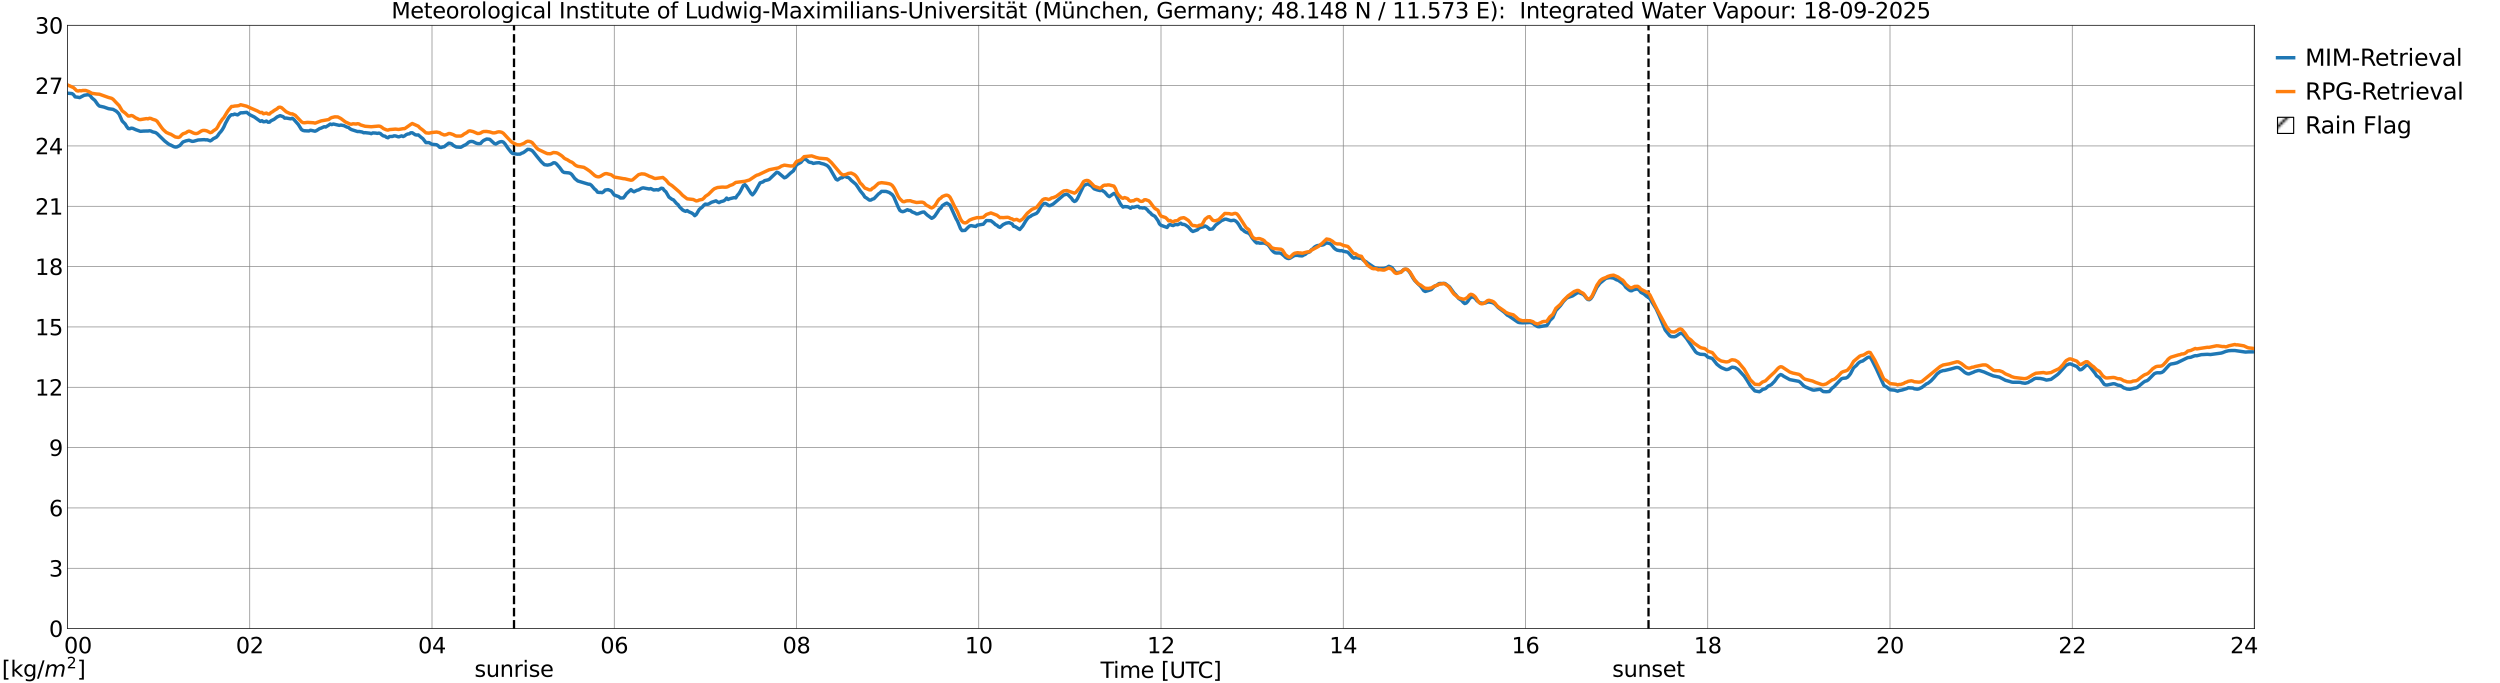 <?xml version="1.0" encoding="utf-8" standalone="no"?>
<!DOCTYPE svg PUBLIC "-//W3C//DTD SVG 1.1//EN"
  "http://www.w3.org/Graphics/SVG/1.1/DTD/svg11.dtd">
<svg xmlns:xlink="http://www.w3.org/1999/xlink" width="1085.4pt" height="296.64pt" viewBox="0 0 1085.4 296.64" xmlns="http://www.w3.org/2000/svg" version="1.1">
 <defs>
  <style type="text/css">*{stroke-linejoin: round; stroke-linecap: butt}</style>
 </defs>
 <g id="figure_1">
  <g id="patch_1">
   <path d="M 0 296.64 
L 1085.4 296.64 
L 1085.4 0 
L 0 0 
z
" style="fill: #ffffff"/>
  </g>
  <g id="axes_1">
   <g id="patch_2">
    <path d="M 29.306 272.909 
L 978.814 272.909 
L 978.814 10.976 
L 29.306 10.976 
z
" style="fill: #ffffff"/>
   </g>
   <g id="patch_3">
    <path d="M 978.814 272.909 
L 978.814 272.909 
L 978.814 10.976 
L 978.814 10.976 
z
" clip-path="url(#pee13d325a9)" style="fill: #d3d3d3; stroke: #d3d3d3; stroke-linejoin: miter"/>
   </g>
   <g id="matplotlib.axis_1">
    <g id="xtick_1">
     <g id="line2d_1">
      <path d="M 29.306 272.909 
L 29.306 10.976 
" clip-path="url(#pee13d325a9)" style="fill: none; stroke: #808080; stroke-width: 0.3; stroke-linecap: square"/>
     </g>
     <g id="line2d_2"/>
     <g id="text_1">
      <!--    00 -->
      <g transform="translate(18.733 283.627) scale(0.095 -0.095)">
       <defs>
        <path id="DejaVuSans-20" transform="scale(0.016)"/>
        <path id="DejaVuSans-30" d="M 2034 4250 
Q 1547 4250 1301 3770 
Q 1056 3291 1056 2328 
Q 1056 1369 1301 889 
Q 1547 409 2034 409 
Q 2525 409 2770 889 
Q 3016 1369 3016 2328 
Q 3016 3291 2770 3770 
Q 2525 4250 2034 4250 
z
M 2034 4750 
Q 2819 4750 3233 4129 
Q 3647 3509 3647 2328 
Q 3647 1150 3233 529 
Q 2819 -91 2034 -91 
Q 1250 -91 836 529 
Q 422 1150 422 2328 
Q 422 3509 836 4129 
Q 1250 4750 2034 4750 
z
" transform="scale(0.016)"/>
       </defs>
       <use xlink:href="#DejaVuSans-20"/>
       <use xlink:href="#DejaVuSans-20" transform="translate(31.787 0)"/>
       <use xlink:href="#DejaVuSans-20" transform="translate(63.574 0)"/>
       <use xlink:href="#DejaVuSans-30" transform="translate(95.361 0)"/>
       <use xlink:href="#DejaVuSans-30" transform="translate(158.984 0)"/>
      </g>
     </g>
    </g>
    <g id="xtick_2">
     <g id="line2d_3">
      <path d="M 108.431 272.909 
L 108.431 10.976 
" clip-path="url(#pee13d325a9)" style="fill: none; stroke: #808080; stroke-width: 0.3; stroke-linecap: square"/>
     </g>
     <g id="line2d_4"/>
     <g id="text_2">
      <!-- 02 -->
      <g transform="translate(102.387 283.627) scale(0.095 -0.095)">
       <defs>
        <path id="DejaVuSans-32" d="M 1228 531 
L 3431 531 
L 3431 0 
L 469 0 
L 469 531 
Q 828 903 1448 1529 
Q 2069 2156 2228 2338 
Q 2531 2678 2651 2914 
Q 2772 3150 2772 3378 
Q 2772 3750 2511 3984 
Q 2250 4219 1831 4219 
Q 1534 4219 1204 4116 
Q 875 4013 500 3803 
L 500 4441 
Q 881 4594 1212 4672 
Q 1544 4750 1819 4750 
Q 2544 4750 2975 4387 
Q 3406 4025 3406 3419 
Q 3406 3131 3298 2873 
Q 3191 2616 2906 2266 
Q 2828 2175 2409 1742 
Q 1991 1309 1228 531 
z
" transform="scale(0.016)"/>
       </defs>
       <use xlink:href="#DejaVuSans-30"/>
       <use xlink:href="#DejaVuSans-32" transform="translate(63.623 0)"/>
      </g>
     </g>
    </g>
    <g id="xtick_3">
     <g id="line2d_5">
      <path d="M 187.557 272.909 
L 187.557 10.976 
" clip-path="url(#pee13d325a9)" style="fill: none; stroke: #808080; stroke-width: 0.3; stroke-linecap: square"/>
     </g>
     <g id="line2d_6"/>
     <g id="text_3">
      <!-- 04 -->
      <g transform="translate(181.513 283.627) scale(0.095 -0.095)">
       <defs>
        <path id="DejaVuSans-34" d="M 2419 4116 
L 825 1625 
L 2419 1625 
L 2419 4116 
z
M 2253 4666 
L 3047 4666 
L 3047 1625 
L 3713 1625 
L 3713 1100 
L 3047 1100 
L 3047 0 
L 2419 0 
L 2419 1100 
L 313 1100 
L 313 1709 
L 2253 4666 
z
" transform="scale(0.016)"/>
       </defs>
       <use xlink:href="#DejaVuSans-30"/>
       <use xlink:href="#DejaVuSans-34" transform="translate(63.623 0)"/>
      </g>
     </g>
    </g>
    <g id="xtick_4">
     <g id="line2d_7">
      <path d="M 266.683 272.909 
L 266.683 10.976 
" clip-path="url(#pee13d325a9)" style="fill: none; stroke: #808080; stroke-width: 0.3; stroke-linecap: square"/>
     </g>
     <g id="line2d_8"/>
     <g id="text_4">
      <!-- 06 -->
      <g transform="translate(260.638 283.627) scale(0.095 -0.095)">
       <defs>
        <path id="DejaVuSans-36" d="M 2113 2584 
Q 1688 2584 1439 2293 
Q 1191 2003 1191 1497 
Q 1191 994 1439 701 
Q 1688 409 2113 409 
Q 2538 409 2786 701 
Q 3034 994 3034 1497 
Q 3034 2003 2786 2293 
Q 2538 2584 2113 2584 
z
M 3366 4563 
L 3366 3988 
Q 3128 4100 2886 4159 
Q 2644 4219 2406 4219 
Q 1781 4219 1451 3797 
Q 1122 3375 1075 2522 
Q 1259 2794 1537 2939 
Q 1816 3084 2150 3084 
Q 2853 3084 3261 2657 
Q 3669 2231 3669 1497 
Q 3669 778 3244 343 
Q 2819 -91 2113 -91 
Q 1303 -91 875 529 
Q 447 1150 447 2328 
Q 447 3434 972 4092 
Q 1497 4750 2381 4750 
Q 2619 4750 2861 4703 
Q 3103 4656 3366 4563 
z
" transform="scale(0.016)"/>
       </defs>
       <use xlink:href="#DejaVuSans-30"/>
       <use xlink:href="#DejaVuSans-36" transform="translate(63.623 0)"/>
      </g>
     </g>
    </g>
    <g id="xtick_5">
     <g id="line2d_9">
      <path d="M 345.808 272.909 
L 345.808 10.976 
" clip-path="url(#pee13d325a9)" style="fill: none; stroke: #808080; stroke-width: 0.3; stroke-linecap: square"/>
     </g>
     <g id="line2d_10"/>
     <g id="text_5">
      <!-- 08 -->
      <g transform="translate(339.764 283.627) scale(0.095 -0.095)">
       <defs>
        <path id="DejaVuSans-38" d="M 2034 2216 
Q 1584 2216 1326 1975 
Q 1069 1734 1069 1313 
Q 1069 891 1326 650 
Q 1584 409 2034 409 
Q 2484 409 2743 651 
Q 3003 894 3003 1313 
Q 3003 1734 2745 1975 
Q 2488 2216 2034 2216 
z
M 1403 2484 
Q 997 2584 770 2862 
Q 544 3141 544 3541 
Q 544 4100 942 4425 
Q 1341 4750 2034 4750 
Q 2731 4750 3128 4425 
Q 3525 4100 3525 3541 
Q 3525 3141 3298 2862 
Q 3072 2584 2669 2484 
Q 3125 2378 3379 2068 
Q 3634 1759 3634 1313 
Q 3634 634 3220 271 
Q 2806 -91 2034 -91 
Q 1263 -91 848 271 
Q 434 634 434 1313 
Q 434 1759 690 2068 
Q 947 2378 1403 2484 
z
M 1172 3481 
Q 1172 3119 1398 2916 
Q 1625 2713 2034 2713 
Q 2441 2713 2670 2916 
Q 2900 3119 2900 3481 
Q 2900 3844 2670 4047 
Q 2441 4250 2034 4250 
Q 1625 4250 1398 4047 
Q 1172 3844 1172 3481 
z
" transform="scale(0.016)"/>
       </defs>
       <use xlink:href="#DejaVuSans-30"/>
       <use xlink:href="#DejaVuSans-38" transform="translate(63.623 0)"/>
      </g>
     </g>
    </g>
    <g id="xtick_6">
     <g id="line2d_11">
      <path d="M 424.934 272.909 
L 424.934 10.976 
" clip-path="url(#pee13d325a9)" style="fill: none; stroke: #808080; stroke-width: 0.3; stroke-linecap: square"/>
     </g>
     <g id="line2d_12"/>
     <g id="text_6">
      <!-- 10 -->
      <g transform="translate(418.89 283.627) scale(0.095 -0.095)">
       <defs>
        <path id="DejaVuSans-31" d="M 794 531 
L 1825 531 
L 1825 4091 
L 703 3866 
L 703 4441 
L 1819 4666 
L 2450 4666 
L 2450 531 
L 3481 531 
L 3481 0 
L 794 0 
L 794 531 
z
" transform="scale(0.016)"/>
       </defs>
       <use xlink:href="#DejaVuSans-31"/>
       <use xlink:href="#DejaVuSans-30" transform="translate(63.623 0)"/>
      </g>
     </g>
    </g>
    <g id="xtick_7">
     <g id="line2d_13">
      <path d="M 504.06 272.909 
L 504.06 10.976 
" clip-path="url(#pee13d325a9)" style="fill: none; stroke: #808080; stroke-width: 0.3; stroke-linecap: square"/>
     </g>
     <g id="line2d_14"/>
     <g id="text_7">
      <!-- 12 -->
      <g transform="translate(498.015 283.627) scale(0.095 -0.095)">
       <use xlink:href="#DejaVuSans-31"/>
       <use xlink:href="#DejaVuSans-32" transform="translate(63.623 0)"/>
      </g>
     </g>
    </g>
    <g id="xtick_8">
     <g id="line2d_15">
      <path d="M 583.185 272.909 
L 583.185 10.976 
" clip-path="url(#pee13d325a9)" style="fill: none; stroke: #808080; stroke-width: 0.3; stroke-linecap: square"/>
     </g>
     <g id="line2d_16"/>
     <g id="text_8">
      <!-- 14 -->
      <g transform="translate(577.141 283.627) scale(0.095 -0.095)">
       <use xlink:href="#DejaVuSans-31"/>
       <use xlink:href="#DejaVuSans-34" transform="translate(63.623 0)"/>
      </g>
     </g>
    </g>
    <g id="xtick_9">
     <g id="line2d_17">
      <path d="M 662.311 272.909 
L 662.311 10.976 
" clip-path="url(#pee13d325a9)" style="fill: none; stroke: #808080; stroke-width: 0.3; stroke-linecap: square"/>
     </g>
     <g id="line2d_18"/>
     <g id="text_9">
      <!-- 16 -->
      <g transform="translate(656.267 283.627) scale(0.095 -0.095)">
       <use xlink:href="#DejaVuSans-31"/>
       <use xlink:href="#DejaVuSans-36" transform="translate(63.623 0)"/>
      </g>
     </g>
    </g>
    <g id="xtick_10">
     <g id="line2d_19">
      <path d="M 741.437 272.909 
L 741.437 10.976 
" clip-path="url(#pee13d325a9)" style="fill: none; stroke: #808080; stroke-width: 0.3; stroke-linecap: square"/>
     </g>
     <g id="line2d_20"/>
     <g id="text_10">
      <!-- 18 -->
      <g transform="translate(735.392 283.627) scale(0.095 -0.095)">
       <use xlink:href="#DejaVuSans-31"/>
       <use xlink:href="#DejaVuSans-38" transform="translate(63.623 0)"/>
      </g>
     </g>
    </g>
    <g id="xtick_11">
     <g id="line2d_21">
      <path d="M 820.562 272.909 
L 820.562 10.976 
" clip-path="url(#pee13d325a9)" style="fill: none; stroke: #808080; stroke-width: 0.3; stroke-linecap: square"/>
     </g>
     <g id="line2d_22"/>
     <g id="text_11">
      <!-- 20 -->
      <g transform="translate(814.518 283.627) scale(0.095 -0.095)">
       <use xlink:href="#DejaVuSans-32"/>
       <use xlink:href="#DejaVuSans-30" transform="translate(63.623 0)"/>
      </g>
     </g>
    </g>
    <g id="xtick_12">
     <g id="line2d_23">
      <path d="M 899.688 272.909 
L 899.688 10.976 
" clip-path="url(#pee13d325a9)" style="fill: none; stroke: #808080; stroke-width: 0.3; stroke-linecap: square"/>
     </g>
     <g id="line2d_24"/>
     <g id="text_12">
      <!-- 22 -->
      <g transform="translate(893.644 283.627) scale(0.095 -0.095)">
       <use xlink:href="#DejaVuSans-32"/>
       <use xlink:href="#DejaVuSans-32" transform="translate(63.623 0)"/>
      </g>
     </g>
    </g>
    <g id="xtick_13">
     <g id="line2d_25">
      <path d="M 978.814 272.909 
L 978.814 10.976 
" clip-path="url(#pee13d325a9)" style="fill: none; stroke: #808080; stroke-width: 0.3; stroke-linecap: square"/>
     </g>
     <g id="line2d_26"/>
     <g id="text_13">
      <!-- 24    -->
      <g transform="translate(968.241 283.627) scale(0.095 -0.095)">
       <use xlink:href="#DejaVuSans-32"/>
       <use xlink:href="#DejaVuSans-34" transform="translate(63.623 0)"/>
       <use xlink:href="#DejaVuSans-20" transform="translate(127.246 0)"/>
       <use xlink:href="#DejaVuSans-20" transform="translate(159.033 0)"/>
       <use xlink:href="#DejaVuSans-20" transform="translate(190.82 0)"/>
      </g>
     </g>
    </g>
    <g id="text_14">
     <!-- Time [UTC] -->
     <g transform="translate(477.806 294.322) scale(0.095 -0.095)">
      <defs>
       <path id="DejaVuSans-54" d="M -19 4666 
L 3928 4666 
L 3928 4134 
L 2272 4134 
L 2272 0 
L 1638 0 
L 1638 4134 
L -19 4134 
L -19 4666 
z
" transform="scale(0.016)"/>
       <path id="DejaVuSans-69" d="M 603 3500 
L 1178 3500 
L 1178 0 
L 603 0 
L 603 3500 
z
M 603 4863 
L 1178 4863 
L 1178 4134 
L 603 4134 
L 603 4863 
z
" transform="scale(0.016)"/>
       <path id="DejaVuSans-6d" d="M 3328 2828 
Q 3544 3216 3844 3400 
Q 4144 3584 4550 3584 
Q 5097 3584 5394 3201 
Q 5691 2819 5691 2113 
L 5691 0 
L 5113 0 
L 5113 2094 
Q 5113 2597 4934 2840 
Q 4756 3084 4391 3084 
Q 3944 3084 3684 2787 
Q 3425 2491 3425 1978 
L 3425 0 
L 2847 0 
L 2847 2094 
Q 2847 2600 2669 2842 
Q 2491 3084 2119 3084 
Q 1678 3084 1418 2786 
Q 1159 2488 1159 1978 
L 1159 0 
L 581 0 
L 581 3500 
L 1159 3500 
L 1159 2956 
Q 1356 3278 1631 3431 
Q 1906 3584 2284 3584 
Q 2666 3584 2933 3390 
Q 3200 3197 3328 2828 
z
" transform="scale(0.016)"/>
       <path id="DejaVuSans-65" d="M 3597 1894 
L 3597 1613 
L 953 1613 
Q 991 1019 1311 708 
Q 1631 397 2203 397 
Q 2534 397 2845 478 
Q 3156 559 3463 722 
L 3463 178 
Q 3153 47 2828 -22 
Q 2503 -91 2169 -91 
Q 1331 -91 842 396 
Q 353 884 353 1716 
Q 353 2575 817 3079 
Q 1281 3584 2069 3584 
Q 2775 3584 3186 3129 
Q 3597 2675 3597 1894 
z
M 3022 2063 
Q 3016 2534 2758 2815 
Q 2500 3097 2075 3097 
Q 1594 3097 1305 2825 
Q 1016 2553 972 2059 
L 3022 2063 
z
" transform="scale(0.016)"/>
       <path id="DejaVuSans-5b" d="M 550 4863 
L 1875 4863 
L 1875 4416 
L 1125 4416 
L 1125 -397 
L 1875 -397 
L 1875 -844 
L 550 -844 
L 550 4863 
z
" transform="scale(0.016)"/>
       <path id="DejaVuSans-55" d="M 556 4666 
L 1191 4666 
L 1191 1831 
Q 1191 1081 1462 751 
Q 1734 422 2344 422 
Q 2950 422 3222 751 
Q 3494 1081 3494 1831 
L 3494 4666 
L 4128 4666 
L 4128 1753 
Q 4128 841 3676 375 
Q 3225 -91 2344 -91 
Q 1459 -91 1007 375 
Q 556 841 556 1753 
L 556 4666 
z
" transform="scale(0.016)"/>
       <path id="DejaVuSans-43" d="M 4122 4306 
L 4122 3641 
Q 3803 3938 3442 4084 
Q 3081 4231 2675 4231 
Q 1875 4231 1450 3742 
Q 1025 3253 1025 2328 
Q 1025 1406 1450 917 
Q 1875 428 2675 428 
Q 3081 428 3442 575 
Q 3803 722 4122 1019 
L 4122 359 
Q 3791 134 3420 21 
Q 3050 -91 2638 -91 
Q 1578 -91 968 557 
Q 359 1206 359 2328 
Q 359 3453 968 4101 
Q 1578 4750 2638 4750 
Q 3056 4750 3426 4639 
Q 3797 4528 4122 4306 
z
" transform="scale(0.016)"/>
       <path id="DejaVuSans-5d" d="M 1947 4863 
L 1947 -844 
L 622 -844 
L 622 -397 
L 1369 -397 
L 1369 4416 
L 622 4416 
L 622 4863 
L 1947 4863 
z
" transform="scale(0.016)"/>
      </defs>
      <use xlink:href="#DejaVuSans-54"/>
      <use xlink:href="#DejaVuSans-69" transform="translate(57.959 0)"/>
      <use xlink:href="#DejaVuSans-6d" transform="translate(85.742 0)"/>
      <use xlink:href="#DejaVuSans-65" transform="translate(183.154 0)"/>
      <use xlink:href="#DejaVuSans-20" transform="translate(244.678 0)"/>
      <use xlink:href="#DejaVuSans-5b" transform="translate(276.465 0)"/>
      <use xlink:href="#DejaVuSans-55" transform="translate(315.479 0)"/>
      <use xlink:href="#DejaVuSans-54" transform="translate(388.672 0)"/>
      <use xlink:href="#DejaVuSans-43" transform="translate(443.881 0)"/>
      <use xlink:href="#DejaVuSans-5d" transform="translate(513.705 0)"/>
     </g>
    </g>
   </g>
   <g id="matplotlib.axis_2">
    <g id="ytick_1">
     <g id="line2d_27">
      <path d="M 29.306 272.909 
L 978.814 272.909 
" clip-path="url(#pee13d325a9)" style="fill: none; stroke: #808080; stroke-width: 0.3; stroke-linecap: square"/>
     </g>
     <g id="line2d_28"/>
     <g id="text_15">
      <!-- 0 -->
      <g transform="translate(21.261 276.518) scale(0.095 -0.095)">
       <use xlink:href="#DejaVuSans-30"/>
      </g>
     </g>
    </g>
    <g id="ytick_2">
     <g id="line2d_29">
      <path d="M 29.306 246.715 
L 978.814 246.715 
" clip-path="url(#pee13d325a9)" style="fill: none; stroke: #808080; stroke-width: 0.3; stroke-linecap: square"/>
     </g>
     <g id="line2d_30"/>
     <g id="text_16">
      <!-- 3 -->
      <g transform="translate(21.261 250.325) scale(0.095 -0.095)">
       <defs>
        <path id="DejaVuSans-33" d="M 2597 2516 
Q 3050 2419 3304 2112 
Q 3559 1806 3559 1356 
Q 3559 666 3084 287 
Q 2609 -91 1734 -91 
Q 1441 -91 1130 -33 
Q 819 25 488 141 
L 488 750 
Q 750 597 1062 519 
Q 1375 441 1716 441 
Q 2309 441 2620 675 
Q 2931 909 2931 1356 
Q 2931 1769 2642 2001 
Q 2353 2234 1838 2234 
L 1294 2234 
L 1294 2753 
L 1863 2753 
Q 2328 2753 2575 2939 
Q 2822 3125 2822 3475 
Q 2822 3834 2567 4026 
Q 2313 4219 1838 4219 
Q 1578 4219 1281 4162 
Q 984 4106 628 3988 
L 628 4550 
Q 988 4650 1302 4700 
Q 1616 4750 1894 4750 
Q 2613 4750 3031 4423 
Q 3450 4097 3450 3541 
Q 3450 3153 3228 2886 
Q 3006 2619 2597 2516 
z
" transform="scale(0.016)"/>
       </defs>
       <use xlink:href="#DejaVuSans-33"/>
      </g>
     </g>
    </g>
    <g id="ytick_3">
     <g id="line2d_31">
      <path d="M 29.306 220.522 
L 978.814 220.522 
" clip-path="url(#pee13d325a9)" style="fill: none; stroke: #808080; stroke-width: 0.3; stroke-linecap: square"/>
     </g>
     <g id="line2d_32"/>
     <g id="text_17">
      <!-- 6 -->
      <g transform="translate(21.261 224.131) scale(0.095 -0.095)">
       <use xlink:href="#DejaVuSans-36"/>
      </g>
     </g>
    </g>
    <g id="ytick_4">
     <g id="line2d_33">
      <path d="M 29.306 194.329 
L 978.814 194.329 
" clip-path="url(#pee13d325a9)" style="fill: none; stroke: #808080; stroke-width: 0.3; stroke-linecap: square"/>
     </g>
     <g id="line2d_34"/>
     <g id="text_18">
      <!-- 9 -->
      <g transform="translate(21.261 197.938) scale(0.095 -0.095)">
       <defs>
        <path id="DejaVuSans-39" d="M 703 97 
L 703 672 
Q 941 559 1184 500 
Q 1428 441 1663 441 
Q 2288 441 2617 861 
Q 2947 1281 2994 2138 
Q 2813 1869 2534 1725 
Q 2256 1581 1919 1581 
Q 1219 1581 811 2004 
Q 403 2428 403 3163 
Q 403 3881 828 4315 
Q 1253 4750 1959 4750 
Q 2769 4750 3195 4129 
Q 3622 3509 3622 2328 
Q 3622 1225 3098 567 
Q 2575 -91 1691 -91 
Q 1453 -91 1209 -44 
Q 966 3 703 97 
z
M 1959 2075 
Q 2384 2075 2632 2365 
Q 2881 2656 2881 3163 
Q 2881 3666 2632 3958 
Q 2384 4250 1959 4250 
Q 1534 4250 1286 3958 
Q 1038 3666 1038 3163 
Q 1038 2656 1286 2365 
Q 1534 2075 1959 2075 
z
" transform="scale(0.016)"/>
       </defs>
       <use xlink:href="#DejaVuSans-39"/>
      </g>
     </g>
    </g>
    <g id="ytick_5">
     <g id="line2d_35">
      <path d="M 29.306 168.136 
L 978.814 168.136 
" clip-path="url(#pee13d325a9)" style="fill: none; stroke: #808080; stroke-width: 0.3; stroke-linecap: square"/>
     </g>
     <g id="line2d_36"/>
     <g id="text_19">
      <!-- 12 -->
      <g transform="translate(15.217 171.745) scale(0.095 -0.095)">
       <use xlink:href="#DejaVuSans-31"/>
       <use xlink:href="#DejaVuSans-32" transform="translate(63.623 0)"/>
      </g>
     </g>
    </g>
    <g id="ytick_6">
     <g id="line2d_37">
      <path d="M 29.306 141.942 
L 978.814 141.942 
" clip-path="url(#pee13d325a9)" style="fill: none; stroke: #808080; stroke-width: 0.3; stroke-linecap: square"/>
     </g>
     <g id="line2d_38"/>
     <g id="text_20">
      <!-- 15 -->
      <g transform="translate(15.217 145.551) scale(0.095 -0.095)">
       <defs>
        <path id="DejaVuSans-35" d="M 691 4666 
L 3169 4666 
L 3169 4134 
L 1269 4134 
L 1269 2991 
Q 1406 3038 1543 3061 
Q 1681 3084 1819 3084 
Q 2600 3084 3056 2656 
Q 3513 2228 3513 1497 
Q 3513 744 3044 326 
Q 2575 -91 1722 -91 
Q 1428 -91 1123 -41 
Q 819 9 494 109 
L 494 744 
Q 775 591 1075 516 
Q 1375 441 1709 441 
Q 2250 441 2565 725 
Q 2881 1009 2881 1497 
Q 2881 1984 2565 2268 
Q 2250 2553 1709 2553 
Q 1456 2553 1204 2497 
Q 953 2441 691 2322 
L 691 4666 
z
" transform="scale(0.016)"/>
       </defs>
       <use xlink:href="#DejaVuSans-31"/>
       <use xlink:href="#DejaVuSans-35" transform="translate(63.623 0)"/>
      </g>
     </g>
    </g>
    <g id="ytick_7">
     <g id="line2d_39">
      <path d="M 29.306 115.749 
L 978.814 115.749 
" clip-path="url(#pee13d325a9)" style="fill: none; stroke: #808080; stroke-width: 0.3; stroke-linecap: square"/>
     </g>
     <g id="line2d_40"/>
     <g id="text_21">
      <!-- 18 -->
      <g transform="translate(15.217 119.358) scale(0.095 -0.095)">
       <use xlink:href="#DejaVuSans-31"/>
       <use xlink:href="#DejaVuSans-38" transform="translate(63.623 0)"/>
      </g>
     </g>
    </g>
    <g id="ytick_8">
     <g id="line2d_41">
      <path d="M 29.306 89.556 
L 978.814 89.556 
" clip-path="url(#pee13d325a9)" style="fill: none; stroke: #808080; stroke-width: 0.3; stroke-linecap: square"/>
     </g>
     <g id="line2d_42"/>
     <g id="text_22">
      <!-- 21 -->
      <g transform="translate(15.217 93.165) scale(0.095 -0.095)">
       <use xlink:href="#DejaVuSans-32"/>
       <use xlink:href="#DejaVuSans-31" transform="translate(63.623 0)"/>
      </g>
     </g>
    </g>
    <g id="ytick_9">
     <g id="line2d_43">
      <path d="M 29.306 63.362 
L 978.814 63.362 
" clip-path="url(#pee13d325a9)" style="fill: none; stroke: #808080; stroke-width: 0.3; stroke-linecap: square"/>
     </g>
     <g id="line2d_44"/>
     <g id="text_23">
      <!-- 24 -->
      <g transform="translate(15.217 66.972) scale(0.095 -0.095)">
       <use xlink:href="#DejaVuSans-32"/>
       <use xlink:href="#DejaVuSans-34" transform="translate(63.623 0)"/>
      </g>
     </g>
    </g>
    <g id="ytick_10">
     <g id="line2d_45">
      <path d="M 29.306 37.169 
L 978.814 37.169 
" clip-path="url(#pee13d325a9)" style="fill: none; stroke: #808080; stroke-width: 0.3; stroke-linecap: square"/>
     </g>
     <g id="line2d_46"/>
     <g id="text_24">
      <!-- 27 -->
      <g transform="translate(15.217 40.778) scale(0.095 -0.095)">
       <defs>
        <path id="DejaVuSans-37" d="M 525 4666 
L 3525 4666 
L 3525 4397 
L 1831 0 
L 1172 0 
L 2766 4134 
L 525 4134 
L 525 4666 
z
" transform="scale(0.016)"/>
       </defs>
       <use xlink:href="#DejaVuSans-32"/>
       <use xlink:href="#DejaVuSans-37" transform="translate(63.623 0)"/>
      </g>
     </g>
    </g>
    <g id="ytick_11">
     <g id="line2d_47">
      <path d="M 29.306 10.976 
L 978.814 10.976 
" clip-path="url(#pee13d325a9)" style="fill: none; stroke: #808080; stroke-width: 0.3; stroke-linecap: square"/>
     </g>
     <g id="line2d_48"/>
     <g id="text_25">
      <!-- 30 -->
      <g transform="translate(15.217 14.585) scale(0.095 -0.095)">
       <use xlink:href="#DejaVuSans-33"/>
       <use xlink:href="#DejaVuSans-30" transform="translate(63.623 0)"/>
      </g>
     </g>
    </g>
   </g>
   <g id="line2d_49">
    <path d="M 223.164 272.909 
L 223.164 10.976 
" clip-path="url(#pee13d325a9)" style="fill: none; stroke-dasharray: 3.7,1.6; stroke-dashoffset: 0; stroke: #000000"/>
   </g>
   <g id="line2d_50">
    <path d="M 715.721 272.909 
L 715.721 10.976 
" clip-path="url(#pee13d325a9)" style="fill: none; stroke-dasharray: 3.7,1.6; stroke-dashoffset: 0; stroke: #000000"/>
   </g>
   <g id="line2d_51">
    <path d="M 29.306 40.46 
L 31.284 40.632 
L 31.943 41.124 
L 32.603 42.049 
L 33.921 42.231 
L 34.581 42.387 
L 36.559 41.368 
L 37.878 41.153 
L 38.537 41.174 
L 39.197 41.546 
L 39.856 42.471 
L 41.175 43.57 
L 42.493 45.443 
L 43.153 46.055 
L 44.472 46.34 
L 45.131 46.485 
L 47.109 47.19 
L 49.087 47.483 
L 50.406 48.219 
L 51.065 48.8 
L 51.725 49.572 
L 53.043 52.529 
L 54.362 53.858 
L 55.022 54.986 
L 55.681 55.81 
L 56.34 55.889 
L 57 55.629 
L 57.659 55.731 
L 58.978 56.323 
L 60.956 57.015 
L 62.275 56.914 
L 63.594 56.875 
L 64.253 56.884 
L 64.912 56.762 
L 65.572 56.898 
L 66.231 57.24 
L 67.55 57.564 
L 68.209 58.007 
L 71.506 61.229 
L 72.825 62.262 
L 73.484 62.728 
L 74.144 62.988 
L 75.462 63.671 
L 76.122 63.852 
L 76.781 63.801 
L 78.1 63.16 
L 79.419 61.647 
L 80.737 61.164 
L 82.056 60.885 
L 83.375 61.368 
L 84.034 61.34 
L 86.013 60.78 
L 88.65 60.626 
L 89.309 60.725 
L 89.969 60.694 
L 91.288 61.169 
L 91.947 60.791 
L 92.606 60.226 
L 93.925 59.572 
L 94.584 58.834 
L 95.244 57.833 
L 95.903 57.127 
L 96.563 56.219 
L 97.222 55.07 
L 97.881 53.551 
L 99.2 51.129 
L 99.86 50.293 
L 100.519 49.793 
L 101.178 49.841 
L 101.838 49.522 
L 103.156 49.879 
L 104.475 48.965 
L 105.135 48.985 
L 107.113 48.775 
L 108.431 49.816 
L 110.41 50.788 
L 113.047 52.687 
L 113.707 52.397 
L 114.366 52.88 
L 115.025 52.811 
L 115.685 52.56 
L 116.344 53.063 
L 117.003 53.036 
L 117.663 52.436 
L 118.982 51.805 
L 120.3 50.778 
L 121.619 50.203 
L 122.938 50.663 
L 123.597 51.303 
L 124.257 51.252 
L 126.235 51.597 
L 126.894 51.346 
L 127.553 51.836 
L 129.532 54.074 
L 130.85 56.195 
L 131.51 56.619 
L 132.169 56.774 
L 134.147 56.858 
L 134.807 56.539 
L 136.785 56.973 
L 137.444 56.681 
L 138.763 55.836 
L 139.422 55.625 
L 140.741 55.013 
L 141.4 55.144 
L 142.719 54.337 
L 143.379 53.853 
L 144.038 54.099 
L 144.697 53.834 
L 147.335 54.434 
L 147.994 54.292 
L 149.313 54.542 
L 150.632 55.182 
L 151.291 55.319 
L 151.951 55.912 
L 152.61 56.277 
L 155.247 57.124 
L 155.907 57.086 
L 157.226 57.318 
L 157.885 57.654 
L 158.544 57.597 
L 160.523 57.818 
L 161.182 58.034 
L 161.841 57.71 
L 163.16 57.78 
L 163.819 57.917 
L 164.479 57.783 
L 165.138 57.967 
L 165.798 58.574 
L 166.457 59.011 
L 167.116 59.101 
L 167.776 59.6 
L 168.435 59.817 
L 169.094 59.275 
L 170.413 59.235 
L 171.073 58.969 
L 171.732 59.014 
L 173.051 59.447 
L 174.37 58.988 
L 175.029 59.283 
L 175.688 58.982 
L 176.348 58.464 
L 177.007 58.185 
L 177.666 58.123 
L 178.326 57.651 
L 178.985 57.636 
L 180.304 58.518 
L 180.963 58.624 
L 181.623 58.575 
L 182.941 59.707 
L 183.601 60.213 
L 184.92 61.915 
L 186.238 61.907 
L 187.557 62.647 
L 189.535 62.826 
L 190.195 63.237 
L 190.854 63.942 
L 191.513 64.042 
L 192.173 63.813 
L 192.832 63.702 
L 194.81 62.162 
L 195.47 62.229 
L 196.129 62.479 
L 196.788 63.132 
L 198.107 63.829 
L 200.085 63.933 
L 201.404 63.173 
L 202.063 62.885 
L 202.723 62.435 
L 203.382 61.809 
L 204.042 61.476 
L 204.701 61.408 
L 205.36 61.486 
L 206.679 62.141 
L 207.339 62.331 
L 207.998 62.372 
L 208.657 62.297 
L 209.317 61.51 
L 209.976 60.977 
L 211.295 60.349 
L 212.614 60.478 
L 214.592 62.289 
L 215.251 62.544 
L 216.57 61.774 
L 217.229 61.545 
L 217.889 61.463 
L 218.548 61.703 
L 219.207 62.41 
L 220.526 64.33 
L 221.845 66.018 
L 222.504 66.601 
L 223.823 66.826 
L 224.482 66.941 
L 225.801 66.92 
L 226.461 66.525 
L 227.12 66.302 
L 227.779 65.863 
L 229.098 64.839 
L 229.757 64.862 
L 230.417 65.077 
L 231.076 65.443 
L 231.736 66.177 
L 233.054 67.848 
L 235.033 70.255 
L 236.351 71.494 
L 237.67 71.679 
L 238.989 71.43 
L 239.648 71.107 
L 240.308 70.659 
L 240.967 70.707 
L 241.626 71.185 
L 242.945 72.692 
L 244.264 74.488 
L 244.923 74.876 
L 246.901 75.055 
L 247.561 75.23 
L 248.22 75.721 
L 249.539 77.493 
L 250.858 78.569 
L 255.473 79.961 
L 256.133 79.999 
L 256.792 80.497 
L 258.111 82.036 
L 258.77 82.548 
L 259.43 83.43 
L 260.089 83.552 
L 260.748 83.539 
L 261.408 83.638 
L 262.067 83.246 
L 262.726 82.525 
L 264.045 82.332 
L 265.364 82.892 
L 266.683 84.671 
L 268.661 85.376 
L 269.32 85.969 
L 270.639 85.917 
L 271.298 85.136 
L 271.958 84.127 
L 273.936 82.334 
L 274.595 82.922 
L 275.255 83.258 
L 276.573 82.605 
L 277.233 82.46 
L 278.552 81.741 
L 279.211 81.56 
L 281.849 82.045 
L 282.508 81.87 
L 283.827 82.493 
L 285.145 82.354 
L 285.805 82.503 
L 287.124 81.716 
L 287.783 81.838 
L 288.442 82.725 
L 289.102 83.262 
L 290.42 85.562 
L 291.739 86.523 
L 292.399 86.787 
L 293.717 88.347 
L 294.377 88.85 
L 295.036 89.829 
L 296.355 91.131 
L 297.014 91.51 
L 297.674 91.75 
L 298.333 91.416 
L 298.992 91.903 
L 300.311 92.477 
L 300.971 92.923 
L 301.63 93.632 
L 302.289 93.102 
L 303.608 90.907 
L 304.927 89.876 
L 305.586 89.095 
L 306.246 88.603 
L 306.905 88.699 
L 307.564 88.621 
L 308.883 87.836 
L 310.861 87.201 
L 311.521 87.669 
L 312.18 87.962 
L 312.839 87.595 
L 314.158 87.238 
L 314.818 86.781 
L 315.477 85.999 
L 316.136 86.604 
L 316.796 86.285 
L 318.774 85.795 
L 319.433 85.935 
L 320.093 84.856 
L 320.752 84.128 
L 321.411 83.085 
L 322.73 80.517 
L 323.39 80.175 
L 324.049 80.84 
L 326.027 83.952 
L 326.686 84.601 
L 327.346 83.875 
L 328.005 82.923 
L 329.983 79.397 
L 331.302 78.949 
L 331.961 78.431 
L 333.28 78.13 
L 333.94 77.89 
L 337.236 74.769 
L 337.896 74.965 
L 340.533 77.196 
L 341.193 76.966 
L 341.852 76.436 
L 343.171 75.176 
L 344.49 74.148 
L 345.808 71.561 
L 347.787 70.44 
L 348.446 69.591 
L 349.105 69.074 
L 349.765 69.164 
L 350.424 69.638 
L 351.083 70.294 
L 351.743 70.504 
L 352.402 70.58 
L 353.062 70.948 
L 354.38 70.71 
L 355.699 70.63 
L 356.359 70.907 
L 357.677 71.226 
L 358.996 71.793 
L 359.655 72.366 
L 360.315 73.194 
L 362.952 77.778 
L 363.612 78.152 
L 364.93 77.259 
L 365.59 77.194 
L 366.909 76.369 
L 367.568 76.948 
L 368.227 77.007 
L 368.887 77.547 
L 369.546 78.281 
L 371.524 79.944 
L 372.184 80.864 
L 373.502 82.878 
L 374.821 84.466 
L 375.481 85.553 
L 376.14 85.929 
L 377.459 86.886 
L 378.118 86.856 
L 378.777 86.452 
L 379.437 86.283 
L 381.415 84.193 
L 382.074 83.743 
L 382.734 83.082 
L 384.712 83.113 
L 386.031 83.553 
L 387.349 84.48 
L 388.009 85.37 
L 389.987 89.982 
L 390.646 91.292 
L 391.306 91.753 
L 391.965 91.913 
L 392.624 91.717 
L 393.943 91.054 
L 394.603 91.327 
L 395.262 91.368 
L 395.921 91.975 
L 397.24 92.486 
L 397.899 92.894 
L 398.559 92.824 
L 399.878 92.294 
L 400.537 92.09 
L 401.196 92.045 
L 402.515 93.327 
L 404.493 94.784 
L 405.153 94.449 
L 405.812 93.859 
L 407.131 91.93 
L 407.79 90.804 
L 408.45 90.403 
L 409.109 89.296 
L 410.428 88.45 
L 411.087 88.178 
L 412.406 89.021 
L 415.043 94.865 
L 415.703 95.996 
L 417.022 99.24 
L 417.681 100.107 
L 419 100.027 
L 420.318 98.688 
L 420.978 98.122 
L 421.637 97.955 
L 423.615 98.349 
L 424.275 97.763 
L 426.912 97.341 
L 428.231 95.756 
L 430.209 95.823 
L 431.528 96.857 
L 432.187 97.511 
L 432.847 97.821 
L 433.506 98.433 
L 434.165 98.691 
L 435.484 97.517 
L 436.803 96.893 
L 438.122 96.645 
L 439.44 97.228 
L 440.1 98.246 
L 440.759 98.383 
L 442.737 99.643 
L 444.056 98.097 
L 445.375 95.884 
L 446.034 94.949 
L 446.694 94.261 
L 447.353 93.977 
L 448.012 93.468 
L 449.991 92.642 
L 450.65 91.941 
L 451.969 89.686 
L 452.628 88.871 
L 453.287 88.336 
L 453.947 88.349 
L 454.606 88.706 
L 455.266 89.251 
L 455.925 89.257 
L 457.244 88.587 
L 461.859 84.644 
L 463.178 84.284 
L 463.838 84.719 
L 465.156 86.02 
L 465.816 86.982 
L 466.475 87.469 
L 467.134 87.172 
L 467.794 86.213 
L 470.431 80.72 
L 471.091 80.282 
L 472.409 79.835 
L 473.069 80.318 
L 473.728 80.596 
L 475.047 81.998 
L 476.366 82.448 
L 477.685 82.76 
L 478.344 82.564 
L 479.663 83.437 
L 480.981 84.984 
L 481.641 85.376 
L 482.96 84.421 
L 483.619 83.979 
L 484.278 84.322 
L 485.597 86.893 
L 486.256 88.224 
L 486.916 89.2 
L 487.575 89.916 
L 488.235 89.68 
L 489.553 89.779 
L 490.213 90.032 
L 490.872 90.442 
L 491.532 89.861 
L 492.191 89.985 
L 493.51 89.622 
L 494.169 89.593 
L 494.828 90.207 
L 495.488 90.175 
L 496.147 90.323 
L 496.807 90.185 
L 497.466 90.537 
L 498.125 91.092 
L 498.785 91.92 
L 499.444 92.399 
L 500.103 93.179 
L 501.422 93.917 
L 502.741 95.787 
L 503.4 97.196 
L 504.06 97.809 
L 506.697 98.754 
L 507.357 97.811 
L 508.016 97.449 
L 508.675 97.784 
L 509.335 97.933 
L 509.994 97.576 
L 510.654 97.463 
L 511.313 97.576 
L 512.632 96.895 
L 513.291 97.41 
L 513.95 97.421 
L 514.61 97.66 
L 515.929 98.555 
L 517.247 100.098 
L 517.907 100.5 
L 519.885 99.779 
L 520.544 99.1 
L 521.204 98.747 
L 522.522 98.451 
L 523.182 98.107 
L 523.841 98.417 
L 524.501 98.897 
L 525.16 99.583 
L 526.479 99.385 
L 527.797 97.716 
L 530.435 95.714 
L 531.094 95.499 
L 531.754 95.154 
L 532.413 95.178 
L 534.391 95.812 
L 535.71 95.609 
L 536.369 95.881 
L 537.029 96.429 
L 537.688 97.286 
L 539.007 99.463 
L 539.666 99.871 
L 540.326 100.46 
L 540.985 100.832 
L 542.304 101.312 
L 542.963 102.191 
L 543.623 103.347 
L 544.941 104.917 
L 545.601 105.486 
L 546.26 105.38 
L 546.919 105.585 
L 548.898 105.51 
L 550.216 106.09 
L 550.876 106.695 
L 552.195 108.589 
L 552.854 109.271 
L 553.513 109.733 
L 554.173 109.841 
L 555.491 109.851 
L 556.151 109.997 
L 557.47 111.05 
L 558.129 111.721 
L 558.788 112.101 
L 559.448 112.273 
L 560.107 112.075 
L 562.085 110.879 
L 563.404 110.869 
L 564.063 111.017 
L 565.382 111.106 
L 566.042 110.695 
L 566.701 110.44 
L 567.36 109.835 
L 568.679 109.309 
L 569.338 108.448 
L 569.998 108.01 
L 570.657 107.314 
L 571.317 106.895 
L 571.976 106.627 
L 573.954 106.404 
L 574.613 106.255 
L 575.932 105.432 
L 577.251 105.701 
L 577.91 106.06 
L 579.229 107.709 
L 579.889 108.251 
L 580.548 108.614 
L 581.867 108.861 
L 582.526 108.803 
L 583.185 109.071 
L 585.164 109.492 
L 586.482 110.954 
L 587.142 111.721 
L 587.801 112.098 
L 588.46 111.843 
L 589.12 111.884 
L 590.439 112.189 
L 591.098 112.04 
L 591.757 112.785 
L 592.417 113.326 
L 593.076 113.627 
L 593.736 114.178 
L 596.373 115.953 
L 597.032 116.324 
L 599.011 116.705 
L 600.989 116.599 
L 602.307 116.037 
L 602.967 115.619 
L 604.286 116.139 
L 605.604 117.832 
L 606.264 118.416 
L 608.242 118.095 
L 609.561 116.994 
L 610.22 116.896 
L 610.879 117.015 
L 611.539 117.595 
L 612.198 118.489 
L 613.517 120.794 
L 614.176 121.734 
L 615.495 123.072 
L 616.814 124.341 
L 618.133 126.185 
L 618.792 126.537 
L 620.111 126.154 
L 621.429 125.715 
L 622.748 124.331 
L 624.067 123.684 
L 624.726 123.128 
L 625.386 123.055 
L 626.045 123.111 
L 626.705 123.021 
L 627.364 123.08 
L 629.342 124.56 
L 631.32 127.309 
L 631.98 127.94 
L 633.298 129.584 
L 634.617 130.477 
L 635.276 131.242 
L 635.936 131.784 
L 636.595 131.561 
L 637.255 130.85 
L 637.914 129.78 
L 638.573 129.108 
L 639.233 128.926 
L 639.892 129.133 
L 640.552 129.675 
L 641.211 130.54 
L 642.53 131.46 
L 643.848 131.668 
L 645.167 131.456 
L 645.827 131.134 
L 646.486 131.104 
L 647.805 131.356 
L 648.464 131.633 
L 649.123 132.121 
L 650.442 133.523 
L 653.08 135.542 
L 654.399 136.824 
L 655.058 137.149 
L 659.014 139.875 
L 659.674 140.068 
L 660.992 140.157 
L 662.311 140.115 
L 664.289 140.01 
L 664.949 140.146 
L 665.608 140.443 
L 666.267 141.025 
L 667.586 141.793 
L 668.246 141.857 
L 670.224 141.522 
L 671.542 141.345 
L 672.202 140.423 
L 672.861 139.184 
L 674.18 137.898 
L 675.499 134.837 
L 677.477 132.696 
L 678.796 130.866 
L 680.114 129.482 
L 680.774 129.137 
L 682.752 128.468 
L 684.73 127.188 
L 685.389 126.977 
L 687.368 127.798 
L 688.027 128.471 
L 688.686 129.342 
L 689.346 130.021 
L 690.005 130.13 
L 690.664 129.675 
L 691.324 128.74 
L 693.302 124.715 
L 694.621 122.967 
L 696.599 121.337 
L 697.258 120.837 
L 698.577 120.556 
L 699.236 120.54 
L 700.555 120.743 
L 701.874 121.499 
L 702.533 121.666 
L 704.511 123.07 
L 705.171 123.718 
L 705.83 124.705 
L 707.149 125.807 
L 707.808 126.209 
L 708.468 126.232 
L 709.127 125.823 
L 710.446 125.505 
L 711.105 125.538 
L 711.765 126.053 
L 712.424 126.922 
L 713.743 127.64 
L 715.062 128.786 
L 715.721 129.111 
L 716.38 129.792 
L 719.018 134.076 
L 720.337 136.956 
L 722.974 143.287 
L 724.952 145.792 
L 725.612 146.141 
L 726.93 146.207 
L 727.59 146.006 
L 729.568 144.669 
L 730.227 144.778 
L 730.887 145.336 
L 732.205 146.91 
L 736.162 152.761 
L 736.821 153.299 
L 738.14 153.808 
L 740.118 153.924 
L 740.777 154.372 
L 741.437 155.047 
L 743.415 155.633 
L 745.393 158.136 
L 746.712 159.181 
L 747.371 159.613 
L 749.349 160.435 
L 750.009 160.42 
L 750.668 160.184 
L 751.987 159.4 
L 753.306 159.584 
L 754.624 160.413 
L 755.943 161.857 
L 757.262 163.274 
L 758.581 165.259 
L 759.899 167.489 
L 761.878 169.713 
L 763.856 170.081 
L 764.515 169.689 
L 765.174 169.125 
L 766.493 168.717 
L 767.812 167.557 
L 768.471 167.292 
L 769.131 166.895 
L 770.449 165.551 
L 771.768 163.716 
L 772.428 163.028 
L 773.087 162.61 
L 773.746 162.861 
L 774.406 163.367 
L 777.043 164.81 
L 778.362 165.069 
L 781 165.565 
L 781.659 166.025 
L 782.978 167.408 
L 783.637 167.91 
L 786.934 169.307 
L 787.593 169.384 
L 790.231 168.992 
L 791.55 169.997 
L 792.868 170.087 
L 794.187 169.967 
L 795.506 168.448 
L 796.165 167.98 
L 799.462 164.486 
L 800.122 164.248 
L 801.44 164.124 
L 802.1 163.787 
L 802.759 163.1 
L 803.419 162.239 
L 804.737 159.701 
L 806.056 158.565 
L 806.715 157.753 
L 807.375 157.226 
L 808.034 156.908 
L 808.694 156.745 
L 810.012 155.798 
L 810.672 155.311 
L 811.331 155.014 
L 811.99 155.152 
L 812.65 156.204 
L 814.628 160.115 
L 817.925 167.369 
L 819.244 168.111 
L 820.562 169.216 
L 822.541 169.392 
L 823.859 169.838 
L 824.519 169.584 
L 825.837 169.317 
L 827.816 168.709 
L 828.475 168.363 
L 829.794 168.46 
L 830.453 168.476 
L 831.112 168.794 
L 832.431 168.966 
L 833.091 168.839 
L 834.409 168.207 
L 836.388 166.667 
L 837.047 166.4 
L 838.366 165.359 
L 839.684 163.933 
L 841.003 162.333 
L 842.322 161.329 
L 843.641 160.891 
L 844.3 160.849 
L 846.938 160.224 
L 848.916 159.651 
L 849.575 159.515 
L 850.235 159.608 
L 850.894 159.902 
L 852.213 160.962 
L 852.872 161.564 
L 853.531 161.984 
L 854.191 162.27 
L 854.85 162.348 
L 856.828 161.58 
L 857.488 161.258 
L 858.806 160.875 
L 859.466 160.876 
L 861.444 161.509 
L 862.763 162.098 
L 865.4 163.198 
L 868.038 163.742 
L 869.357 164.403 
L 870.675 165.107 
L 872.653 165.644 
L 873.313 165.869 
L 873.972 165.966 
L 876.61 165.966 
L 877.269 166.027 
L 877.929 166.231 
L 879.247 166.402 
L 880.566 166.057 
L 881.225 165.608 
L 881.885 165.324 
L 883.204 164.459 
L 883.863 164.232 
L 885.841 164.316 
L 887.16 164.578 
L 888.479 165.019 
L 890.457 164.704 
L 893.094 162.779 
L 893.754 162.21 
L 897.051 158.574 
L 898.369 158.007 
L 899.029 158.016 
L 899.688 158.324 
L 901.666 159.119 
L 902.985 160.562 
L 903.644 160.463 
L 904.304 159.969 
L 905.622 158.727 
L 906.282 158.449 
L 906.941 158.731 
L 909.579 162.055 
L 910.238 163.145 
L 911.557 164.023 
L 913.535 166.83 
L 914.194 167.135 
L 914.854 167.161 
L 917.491 166.594 
L 918.151 166.655 
L 919.469 167.211 
L 920.129 167.299 
L 920.788 167.501 
L 922.107 168.431 
L 922.766 168.599 
L 923.426 168.885 
L 924.745 169.011 
L 926.723 168.507 
L 927.382 168.414 
L 928.041 168.096 
L 930.679 165.927 
L 931.338 165.513 
L 931.998 165.349 
L 932.657 164.94 
L 935.295 162.264 
L 935.954 161.969 
L 936.613 161.837 
L 937.932 161.851 
L 938.592 161.68 
L 939.251 161.263 
L 941.888 158.379 
L 942.548 158.05 
L 943.867 157.833 
L 945.185 157.512 
L 949.801 155.274 
L 951.12 155.119 
L 952.438 154.603 
L 953.098 154.412 
L 953.757 154.454 
L 955.735 153.969 
L 958.373 153.829 
L 959.692 153.925 
L 964.307 153.294 
L 964.967 153.11 
L 966.285 152.584 
L 967.604 152.259 
L 968.923 152.189 
L 970.242 152.18 
L 974.857 152.848 
L 976.176 152.776 
L 978.154 152.757 
L 978.154 152.757 
" clip-path="url(#pee13d325a9)" style="fill: none; stroke: #1f77b4; stroke-width: 1.5; stroke-linecap: square"/>
   </g>
   <g id="line2d_52">
    <path d="M 29.306 36.873 
L 31.943 38.065 
L 33.262 39.363 
L 33.921 39.518 
L 34.581 39.355 
L 35.24 39.437 
L 35.9 39.276 
L 37.218 39.28 
L 38.537 39.754 
L 39.856 40.5 
L 41.834 40.805 
L 43.153 40.901 
L 47.109 42.321 
L 48.428 42.675 
L 49.087 43.089 
L 50.406 44.503 
L 51.725 45.855 
L 53.043 48.115 
L 54.362 49.096 
L 55.681 50.38 
L 56.34 50.355 
L 57 50.138 
L 57.659 50.327 
L 58.978 51.238 
L 59.637 51.487 
L 60.297 51.876 
L 60.956 51.932 
L 63.594 51.492 
L 64.253 51.62 
L 64.912 51.329 
L 65.572 51.452 
L 66.231 51.771 
L 67.55 52.175 
L 68.209 52.643 
L 70.187 55.442 
L 70.847 56.255 
L 72.166 57.46 
L 73.484 58.06 
L 74.144 58.271 
L 76.122 59.464 
L 77.441 59.675 
L 78.1 59.434 
L 78.759 58.677 
L 79.419 58.106 
L 80.737 57.645 
L 81.397 57.164 
L 82.056 56.929 
L 82.716 57.131 
L 84.034 57.777 
L 84.694 57.966 
L 85.353 57.989 
L 86.013 57.772 
L 87.331 56.922 
L 87.991 56.649 
L 88.65 56.61 
L 89.309 56.697 
L 89.969 56.9 
L 91.288 57.601 
L 91.947 57.408 
L 92.606 56.838 
L 93.925 55.953 
L 94.584 54.972 
L 95.244 53.637 
L 96.563 51.733 
L 97.222 51.014 
L 98.541 48.788 
L 99.2 47.814 
L 100.519 46.232 
L 101.178 46.202 
L 101.838 46.044 
L 103.156 45.953 
L 103.816 45.812 
L 104.475 45.469 
L 107.113 46.114 
L 108.431 46.75 
L 111.728 48.165 
L 113.047 48.903 
L 113.707 48.797 
L 114.366 49.391 
L 115.685 49.091 
L 116.344 49.491 
L 117.003 49.518 
L 117.663 48.847 
L 118.322 48.517 
L 118.982 47.997 
L 120.3 47.222 
L 120.96 46.611 
L 121.619 46.533 
L 122.278 46.775 
L 124.257 48.534 
L 126.235 49.457 
L 126.894 49.415 
L 128.213 50.09 
L 130.85 52.844 
L 131.51 53.229 
L 132.169 53.305 
L 133.488 53.123 
L 136.125 53.296 
L 136.785 53.475 
L 139.422 52.487 
L 142.719 51.9 
L 143.379 51.358 
L 144.038 51.043 
L 145.357 50.727 
L 146.676 50.775 
L 147.994 51.457 
L 149.972 52.96 
L 151.291 53.541 
L 151.951 53.859 
L 152.61 53.932 
L 153.269 53.735 
L 154.588 53.85 
L 155.247 53.69 
L 155.907 53.828 
L 156.566 54.238 
L 158.544 54.829 
L 161.182 55.023 
L 163.819 54.789 
L 164.479 54.74 
L 165.138 54.882 
L 165.798 55.285 
L 166.457 55.819 
L 167.776 56.364 
L 168.435 56.5 
L 169.094 56.259 
L 171.732 56.05 
L 173.051 56.211 
L 175.029 55.867 
L 175.688 55.863 
L 178.326 54.017 
L 178.985 53.623 
L 181.623 54.797 
L 182.282 55.516 
L 183.601 56.501 
L 184.92 57.679 
L 186.238 57.8 
L 187.557 57.522 
L 189.535 57.329 
L 190.854 57.588 
L 191.513 58.058 
L 192.832 58.606 
L 193.492 58.523 
L 194.151 58.305 
L 194.81 57.963 
L 195.47 58 
L 196.788 58.452 
L 197.448 58.828 
L 198.107 59.063 
L 200.085 59.082 
L 200.745 58.785 
L 201.404 58.248 
L 202.723 57.521 
L 203.382 56.949 
L 204.042 56.812 
L 205.36 57.114 
L 207.339 57.972 
L 207.998 57.941 
L 208.657 57.749 
L 209.317 57.337 
L 209.976 57.095 
L 211.295 57.079 
L 212.614 57.268 
L 213.932 57.681 
L 214.592 57.692 
L 215.251 57.577 
L 215.91 57.324 
L 216.57 57.221 
L 217.229 57.281 
L 217.889 57.463 
L 218.548 57.873 
L 221.845 61.409 
L 222.504 61.908 
L 224.482 62.857 
L 225.801 62.903 
L 227.12 62.404 
L 227.779 62.048 
L 228.439 61.555 
L 229.098 61.315 
L 229.757 61.371 
L 230.417 61.558 
L 231.076 61.94 
L 233.054 64.318 
L 233.714 64.883 
L 237.011 66.444 
L 237.67 66.706 
L 238.989 66.757 
L 240.308 66.212 
L 241.626 66.345 
L 242.286 66.606 
L 243.604 67.442 
L 244.264 67.953 
L 244.923 68.636 
L 245.583 69.036 
L 246.242 69.303 
L 247.561 70.151 
L 248.22 70.387 
L 248.88 70.845 
L 249.539 71.519 
L 250.198 71.942 
L 250.858 72.209 
L 253.495 72.652 
L 254.814 73.451 
L 256.133 74.358 
L 258.111 76.132 
L 258.77 76.542 
L 259.43 76.741 
L 260.089 76.759 
L 260.748 76.505 
L 262.067 75.696 
L 262.726 75.41 
L 263.386 75.369 
L 265.364 75.883 
L 266.683 76.867 
L 269.32 77.314 
L 270.639 77.569 
L 271.298 77.618 
L 272.617 77.94 
L 273.936 78.243 
L 274.595 78.129 
L 277.233 75.839 
L 278.552 75.485 
L 279.87 75.58 
L 281.189 76.149 
L 281.849 76.508 
L 283.167 76.978 
L 283.827 77.33 
L 284.486 77.507 
L 287.124 77.156 
L 287.783 77.047 
L 289.102 78.144 
L 290.42 79.735 
L 291.739 80.567 
L 295.036 83.391 
L 296.355 84.801 
L 298.333 86.315 
L 300.971 86.614 
L 302.289 87.24 
L 302.949 87.125 
L 303.608 86.832 
L 304.927 86.571 
L 305.586 86.019 
L 306.246 85.255 
L 307.564 84.379 
L 309.543 82.412 
L 310.202 81.918 
L 311.521 81.415 
L 313.499 81.225 
L 314.818 81.274 
L 315.477 81.219 
L 316.136 80.989 
L 316.796 80.587 
L 318.114 80.12 
L 319.433 79.206 
L 323.39 78.712 
L 325.368 78.145 
L 328.005 76.382 
L 328.665 76.038 
L 329.324 75.868 
L 332.621 74.302 
L 333.94 73.701 
L 337.896 72.895 
L 338.555 72.582 
L 339.215 72.136 
L 340.533 71.698 
L 343.171 72.074 
L 344.49 72.014 
L 345.808 70.124 
L 347.787 69.385 
L 349.105 68.019 
L 352.402 67.681 
L 354.38 68.369 
L 355.699 68.688 
L 358.996 68.962 
L 359.655 69.357 
L 360.974 70.597 
L 364.93 75.253 
L 365.59 75.751 
L 366.249 75.983 
L 367.568 75.658 
L 368.227 75.303 
L 369.546 75.12 
L 370.865 75.749 
L 371.524 76.318 
L 372.184 77.171 
L 373.502 79.515 
L 374.162 80.064 
L 375.481 81.671 
L 376.14 81.888 
L 377.459 82.45 
L 378.118 82.417 
L 378.777 81.751 
L 379.437 81.424 
L 381.415 79.564 
L 382.734 79.307 
L 384.712 79.544 
L 386.031 79.788 
L 386.69 80.023 
L 387.349 80.496 
L 388.009 81.354 
L 388.668 82.499 
L 389.987 85.333 
L 390.646 86.3 
L 391.965 87.528 
L 392.624 87.577 
L 393.284 87.289 
L 393.943 87.179 
L 395.262 87.149 
L 395.921 87.422 
L 397.899 87.921 
L 399.878 87.759 
L 400.537 87.81 
L 401.196 88.076 
L 401.856 88.788 
L 402.515 89.282 
L 403.175 89.547 
L 403.834 90.034 
L 404.493 90.282 
L 405.153 89.953 
L 405.812 89.365 
L 406.471 88.407 
L 407.131 87.252 
L 407.79 86.435 
L 408.45 86.028 
L 409.109 85.336 
L 410.428 84.814 
L 411.087 84.732 
L 411.746 84.951 
L 412.406 85.55 
L 413.065 86.762 
L 414.384 89.528 
L 415.703 91.897 
L 417.022 95.104 
L 417.681 96.127 
L 418.34 96.634 
L 419 96.788 
L 419.659 96.613 
L 420.978 95.541 
L 422.297 95.005 
L 424.275 94.456 
L 424.934 94.541 
L 426.912 94.336 
L 428.231 93.15 
L 430.209 92.448 
L 432.847 93.448 
L 434.165 94.494 
L 434.825 94.424 
L 435.484 94.492 
L 437.462 94.342 
L 438.122 94.51 
L 438.781 94.911 
L 439.44 95.028 
L 440.1 95.528 
L 441.419 95.241 
L 442.737 95.916 
L 444.056 95.04 
L 445.375 93.379 
L 446.034 92.569 
L 448.012 90.911 
L 449.991 90.084 
L 452.628 86.775 
L 453.287 86.392 
L 453.947 86.279 
L 454.606 86.403 
L 455.266 86.646 
L 455.925 86.373 
L 456.584 85.933 
L 457.244 85.818 
L 458.563 85.272 
L 459.881 84.289 
L 461.2 83.3 
L 461.859 82.887 
L 463.178 82.722 
L 466.475 83.852 
L 467.134 83.471 
L 469.113 81.087 
L 470.431 78.837 
L 471.091 78.497 
L 471.75 78.343 
L 472.409 78.398 
L 473.069 78.819 
L 474.388 80.146 
L 475.047 80.862 
L 477.685 81.771 
L 479.003 80.576 
L 479.663 80.383 
L 480.322 80.411 
L 480.981 80.275 
L 481.641 80.304 
L 483.619 80.799 
L 484.278 81.857 
L 484.938 83.601 
L 485.597 84.625 
L 486.916 85.875 
L 487.575 86.086 
L 488.235 85.77 
L 489.553 86.214 
L 490.213 87.013 
L 490.872 87.351 
L 491.532 87.187 
L 492.191 87.169 
L 492.85 86.741 
L 493.51 86.556 
L 494.169 86.706 
L 494.828 87.288 
L 495.488 87.431 
L 496.147 87.348 
L 496.807 86.75 
L 497.466 86.717 
L 498.785 87.201 
L 499.444 87.939 
L 500.763 89.762 
L 501.422 90.512 
L 502.741 91.286 
L 503.4 92.818 
L 504.06 93.815 
L 506.038 94.466 
L 506.697 95.054 
L 507.357 95.89 
L 508.016 95.72 
L 508.675 96.105 
L 509.335 96.329 
L 509.994 95.922 
L 511.313 95.746 
L 511.972 95.104 
L 512.632 94.731 
L 513.95 94.499 
L 514.61 94.818 
L 515.929 95.697 
L 516.588 96.45 
L 517.247 97.456 
L 517.907 97.954 
L 518.566 97.937 
L 519.885 98.213 
L 520.544 97.85 
L 521.863 97.566 
L 523.182 95.186 
L 524.501 94.18 
L 525.16 94.071 
L 526.479 95.61 
L 527.138 95.816 
L 527.797 95.828 
L 529.116 95.364 
L 531.754 92.677 
L 533.732 92.759 
L 534.391 92.957 
L 535.051 92.971 
L 535.71 92.721 
L 536.369 92.631 
L 537.029 92.88 
L 537.688 93.65 
L 540.985 98.811 
L 542.304 99.807 
L 543.623 102.655 
L 544.282 103.329 
L 544.941 103.623 
L 545.601 103.727 
L 546.26 103.577 
L 546.919 103.599 
L 548.238 104.087 
L 548.898 104.514 
L 549.557 105.313 
L 550.876 106.106 
L 552.195 107.602 
L 553.513 107.979 
L 556.151 108.203 
L 556.81 108.599 
L 558.129 110.661 
L 559.448 111.591 
L 560.107 111.657 
L 561.426 110.368 
L 562.085 109.947 
L 563.404 109.702 
L 564.063 109.821 
L 564.723 109.82 
L 565.382 109.955 
L 567.36 109.424 
L 568.679 109.211 
L 569.338 108.633 
L 571.976 107.23 
L 572.635 106.818 
L 573.295 106.188 
L 573.954 105.714 
L 575.932 103.766 
L 577.251 104.007 
L 578.57 104.779 
L 579.229 105.4 
L 579.889 105.743 
L 580.548 105.9 
L 581.867 105.928 
L 583.185 106.531 
L 585.164 106.998 
L 585.823 107.705 
L 587.142 109.4 
L 587.801 110.094 
L 588.46 110.131 
L 589.779 111.028 
L 591.098 111.292 
L 591.757 112.454 
L 593.736 115.162 
L 595.714 116.533 
L 596.373 116.677 
L 597.032 116.651 
L 597.692 116.782 
L 598.351 117.164 
L 599.011 117.042 
L 600.329 117.243 
L 600.989 117.264 
L 602.967 116.33 
L 604.286 116.911 
L 605.604 118.431 
L 606.264 118.731 
L 608.242 118.213 
L 609.561 116.939 
L 610.22 116.877 
L 610.879 116.933 
L 611.539 117.424 
L 612.198 118.196 
L 614.176 121.473 
L 615.495 123.028 
L 616.154 123.497 
L 616.814 123.784 
L 618.133 124.786 
L 618.792 125.157 
L 620.111 125.24 
L 621.429 124.987 
L 622.748 124.243 
L 624.067 123.822 
L 624.726 123.433 
L 626.705 123.118 
L 627.364 123.294 
L 628.683 124.241 
L 629.342 124.981 
L 630.661 126.936 
L 631.32 127.74 
L 633.298 129.328 
L 635.276 129.897 
L 635.936 129.818 
L 636.595 129.47 
L 637.255 128.996 
L 637.914 128.161 
L 638.573 127.773 
L 639.233 127.931 
L 639.892 128.347 
L 640.552 128.971 
L 641.87 131.01 
L 642.53 131.634 
L 643.189 131.915 
L 643.848 131.838 
L 644.508 131.515 
L 645.827 130.512 
L 646.486 130.362 
L 647.805 130.733 
L 648.464 131.065 
L 649.123 131.705 
L 649.783 132.587 
L 650.442 133.192 
L 653.08 134.999 
L 653.739 135.597 
L 655.058 136.179 
L 656.377 136.525 
L 657.036 136.691 
L 658.355 137.79 
L 659.014 138.413 
L 659.674 138.833 
L 660.992 139.261 
L 662.311 139.206 
L 664.289 139.256 
L 665.608 139.693 
L 666.267 140.263 
L 667.586 140.668 
L 668.905 140.104 
L 669.564 139.75 
L 670.224 139.568 
L 671.542 139.539 
L 672.861 137.608 
L 674.18 136.482 
L 675.499 133.876 
L 677.477 132.127 
L 678.796 130.427 
L 680.114 129.147 
L 680.774 128.474 
L 683.411 126.589 
L 684.73 126.08 
L 685.389 126.129 
L 686.049 126.666 
L 687.368 127.361 
L 688.027 128.117 
L 688.686 129.107 
L 689.346 129.741 
L 690.005 129.766 
L 690.664 129.234 
L 691.324 128.274 
L 693.302 123.832 
L 694.621 121.914 
L 695.28 121.354 
L 695.939 120.949 
L 697.258 120.47 
L 697.918 120.062 
L 699.236 119.639 
L 700.555 119.457 
L 702.533 120.298 
L 703.852 121.3 
L 704.511 121.647 
L 705.171 122.412 
L 705.83 123.373 
L 707.149 124.504 
L 707.808 124.966 
L 708.468 124.958 
L 709.786 124.331 
L 711.105 124.32 
L 711.765 124.822 
L 712.424 125.564 
L 715.721 127.272 
L 716.38 128.16 
L 718.358 132.209 
L 719.677 134.807 
L 723.633 142.079 
L 724.952 143.682 
L 725.612 144.056 
L 726.93 144.14 
L 728.249 143.475 
L 728.909 142.939 
L 729.568 142.771 
L 730.227 143.086 
L 731.546 144.676 
L 732.865 146.677 
L 734.184 147.641 
L 735.502 148.997 
L 738.14 150.832 
L 738.799 151.066 
L 740.118 151.337 
L 740.777 151.796 
L 741.437 152.461 
L 743.415 153.084 
L 745.393 155.567 
L 746.712 156.432 
L 747.371 156.748 
L 749.349 157.129 
L 750.009 157.081 
L 750.668 156.901 
L 751.327 156.449 
L 751.987 156.192 
L 753.306 156.384 
L 754.624 157.133 
L 757.262 160.309 
L 759.899 164.87 
L 761.878 166.822 
L 763.196 166.924 
L 763.856 166.965 
L 765.174 165.868 
L 766.493 165.358 
L 768.471 163.399 
L 770.449 161.578 
L 771.768 160.095 
L 772.428 159.518 
L 773.087 159.197 
L 773.746 159.339 
L 777.043 161.51 
L 778.362 161.971 
L 781 162.524 
L 781.659 162.911 
L 782.978 164.191 
L 783.637 164.624 
L 786.934 165.429 
L 788.253 166.021 
L 790.89 166.927 
L 791.55 167.022 
L 792.868 166.693 
L 795.506 164.906 
L 796.165 164.74 
L 796.825 164.354 
L 798.143 163.159 
L 799.462 161.739 
L 800.122 161.379 
L 801.44 160.997 
L 802.1 160.695 
L 803.419 159.182 
L 804.737 156.922 
L 807.375 154.661 
L 808.034 154.368 
L 808.694 154.254 
L 809.353 153.994 
L 810.672 153.157 
L 811.331 152.928 
L 811.99 153.069 
L 813.969 156.349 
L 816.606 161.746 
L 817.265 163.351 
L 817.925 164.616 
L 819.244 165.384 
L 820.562 166.541 
L 823.2 166.834 
L 823.859 167.114 
L 824.519 166.921 
L 825.178 166.923 
L 826.497 166.491 
L 827.156 166.068 
L 827.816 165.881 
L 828.475 165.554 
L 829.794 165.324 
L 830.453 165.461 
L 831.112 165.739 
L 833.091 165.906 
L 833.75 165.834 
L 834.409 165.605 
L 842.322 159.138 
L 843.641 158.455 
L 846.278 157.98 
L 849.575 157.08 
L 850.235 157.118 
L 851.553 157.833 
L 853.531 159.422 
L 854.191 159.715 
L 854.85 159.855 
L 855.51 159.721 
L 856.169 159.449 
L 856.828 159.392 
L 857.488 159.142 
L 860.785 158.451 
L 862.103 158.439 
L 862.763 158.718 
L 865.4 160.712 
L 866.06 160.931 
L 868.038 160.949 
L 869.357 161.402 
L 870.675 162.315 
L 872.653 163.103 
L 873.313 163.497 
L 874.632 163.894 
L 878.588 164.364 
L 879.247 164.355 
L 879.907 164.226 
L 880.566 163.941 
L 882.544 162.708 
L 883.863 162.047 
L 887.16 161.741 
L 888.479 162.029 
L 890.457 161.752 
L 891.775 161.073 
L 893.754 160.162 
L 894.413 159.649 
L 895.732 158.247 
L 896.391 157.303 
L 897.051 156.566 
L 898.369 155.842 
L 899.029 155.827 
L 901.666 156.795 
L 902.985 158.247 
L 903.644 158.176 
L 904.963 157.386 
L 905.622 157.031 
L 906.282 157.05 
L 907.601 158.198 
L 908.26 158.777 
L 908.919 159.205 
L 910.238 160.512 
L 911.557 161.286 
L 912.876 163.089 
L 913.535 163.644 
L 914.194 164.045 
L 914.854 164.103 
L 917.491 163.869 
L 918.151 163.964 
L 919.469 164.431 
L 920.129 164.423 
L 920.788 164.56 
L 922.107 165.336 
L 922.766 165.489 
L 923.426 165.766 
L 924.745 165.84 
L 925.404 165.733 
L 926.063 165.452 
L 927.382 165.304 
L 928.041 165.019 
L 929.36 163.934 
L 930.679 162.965 
L 931.338 162.612 
L 931.998 162.413 
L 932.657 162.05 
L 933.976 160.781 
L 934.635 160.071 
L 935.954 159.236 
L 936.613 159.045 
L 937.932 158.984 
L 938.592 158.829 
L 939.251 158.348 
L 940.57 156.923 
L 941.229 156.052 
L 941.888 155.476 
L 942.548 155.065 
L 945.845 154.069 
L 946.504 153.968 
L 947.163 153.66 
L 947.823 153.648 
L 948.482 153.484 
L 949.142 153.064 
L 949.801 152.426 
L 951.12 152.164 
L 953.098 151.288 
L 953.757 151.486 
L 958.373 150.776 
L 959.032 150.819 
L 960.351 150.54 
L 962.329 150.138 
L 962.989 150.159 
L 964.967 150.472 
L 965.626 150.441 
L 966.285 150.591 
L 966.945 150.449 
L 967.604 150.159 
L 970.242 149.564 
L 970.901 149.744 
L 971.561 149.732 
L 974.198 150.149 
L 975.517 150.779 
L 976.176 151.016 
L 978.154 151.248 
L 978.154 151.248 
" clip-path="url(#pee13d325a9)" style="fill: none; stroke: #ff7f0e; stroke-width: 1.5; stroke-linecap: square"/>
   </g>
   <g id="patch_4">
    <path d="M 29.306 272.909 
L 29.306 10.976 
" style="fill: none; stroke: #000000; stroke-width: 0.3; stroke-linejoin: miter; stroke-linecap: square"/>
   </g>
   <g id="patch_5">
    <path d="M 978.814 272.909 
L 978.814 10.976 
" style="fill: none; stroke: #000000; stroke-width: 0.3; stroke-linejoin: miter; stroke-linecap: square"/>
   </g>
   <g id="patch_6">
    <path d="M 29.306 272.909 
L 978.814 272.909 
" style="fill: none; stroke: #000000; stroke-width: 0.3; stroke-linejoin: miter; stroke-linecap: square"/>
   </g>
   <g id="patch_7">
    <path d="M 29.306 10.976 
L 978.814 10.976 
" style="fill: none; stroke: #000000; stroke-width: 0.3; stroke-linejoin: miter; stroke-linecap: square"/>
   </g>
   <g id="text_26">
    <!-- sunrise -->
    <g transform="translate(205.999 293.863) scale(0.095 -0.095)">
     <defs>
      <path id="DejaVuSans-73" d="M 2834 3397 
L 2834 2853 
Q 2591 2978 2328 3040 
Q 2066 3103 1784 3103 
Q 1356 3103 1142 2972 
Q 928 2841 928 2578 
Q 928 2378 1081 2264 
Q 1234 2150 1697 2047 
L 1894 2003 
Q 2506 1872 2764 1633 
Q 3022 1394 3022 966 
Q 3022 478 2636 193 
Q 2250 -91 1575 -91 
Q 1294 -91 989 -36 
Q 684 19 347 128 
L 347 722 
Q 666 556 975 473 
Q 1284 391 1588 391 
Q 1994 391 2212 530 
Q 2431 669 2431 922 
Q 2431 1156 2273 1281 
Q 2116 1406 1581 1522 
L 1381 1569 
Q 847 1681 609 1914 
Q 372 2147 372 2553 
Q 372 3047 722 3315 
Q 1072 3584 1716 3584 
Q 2034 3584 2315 3537 
Q 2597 3491 2834 3397 
z
" transform="scale(0.016)"/>
      <path id="DejaVuSans-75" d="M 544 1381 
L 544 3500 
L 1119 3500 
L 1119 1403 
Q 1119 906 1312 657 
Q 1506 409 1894 409 
Q 2359 409 2629 706 
Q 2900 1003 2900 1516 
L 2900 3500 
L 3475 3500 
L 3475 0 
L 2900 0 
L 2900 538 
Q 2691 219 2414 64 
Q 2138 -91 1772 -91 
Q 1169 -91 856 284 
Q 544 659 544 1381 
z
M 1991 3584 
L 1991 3584 
z
" transform="scale(0.016)"/>
      <path id="DejaVuSans-6e" d="M 3513 2113 
L 3513 0 
L 2938 0 
L 2938 2094 
Q 2938 2591 2744 2837 
Q 2550 3084 2163 3084 
Q 1697 3084 1428 2787 
Q 1159 2491 1159 1978 
L 1159 0 
L 581 0 
L 581 3500 
L 1159 3500 
L 1159 2956 
Q 1366 3272 1645 3428 
Q 1925 3584 2291 3584 
Q 2894 3584 3203 3211 
Q 3513 2838 3513 2113 
z
" transform="scale(0.016)"/>
      <path id="DejaVuSans-72" d="M 2631 2963 
Q 2534 3019 2420 3045 
Q 2306 3072 2169 3072 
Q 1681 3072 1420 2755 
Q 1159 2438 1159 1844 
L 1159 0 
L 581 0 
L 581 3500 
L 1159 3500 
L 1159 2956 
Q 1341 3275 1631 3429 
Q 1922 3584 2338 3584 
Q 2397 3584 2469 3576 
Q 2541 3569 2628 3553 
L 2631 2963 
z
" transform="scale(0.016)"/>
     </defs>
     <use xlink:href="#DejaVuSans-73"/>
     <use xlink:href="#DejaVuSans-75" transform="translate(52.1 0)"/>
     <use xlink:href="#DejaVuSans-6e" transform="translate(115.479 0)"/>
     <use xlink:href="#DejaVuSans-72" transform="translate(178.857 0)"/>
     <use xlink:href="#DejaVuSans-69" transform="translate(219.971 0)"/>
     <use xlink:href="#DejaVuSans-73" transform="translate(247.754 0)"/>
     <use xlink:href="#DejaVuSans-65" transform="translate(299.854 0)"/>
    </g>
   </g>
   <g id="text_27">
    <!-- sunset -->
    <g transform="translate(699.966 293.863) scale(0.095 -0.095)">
     <defs>
      <path id="DejaVuSans-74" d="M 1172 4494 
L 1172 3500 
L 2356 3500 
L 2356 3053 
L 1172 3053 
L 1172 1153 
Q 1172 725 1289 603 
Q 1406 481 1766 481 
L 2356 481 
L 2356 0 
L 1766 0 
Q 1100 0 847 248 
Q 594 497 594 1153 
L 594 3053 
L 172 3053 
L 172 3500 
L 594 3500 
L 594 4494 
L 1172 4494 
z
" transform="scale(0.016)"/>
     </defs>
     <use xlink:href="#DejaVuSans-73"/>
     <use xlink:href="#DejaVuSans-75" transform="translate(52.1 0)"/>
     <use xlink:href="#DejaVuSans-6e" transform="translate(115.479 0)"/>
     <use xlink:href="#DejaVuSans-73" transform="translate(178.857 0)"/>
     <use xlink:href="#DejaVuSans-65" transform="translate(230.957 0)"/>
     <use xlink:href="#DejaVuSans-74" transform="translate(292.48 0)"/>
    </g>
   </g>
   <g id="text_28">
    <!-- [kg/$m^2$] -->
    <g transform="translate(0.821 293.863) scale(0.095 -0.095)">
     <defs>
      <path id="DejaVuSans-6b" d="M 581 4863 
L 1159 4863 
L 1159 1991 
L 2875 3500 
L 3609 3500 
L 1753 1863 
L 3688 0 
L 2938 0 
L 1159 1709 
L 1159 0 
L 581 0 
L 581 4863 
z
" transform="scale(0.016)"/>
      <path id="DejaVuSans-67" d="M 2906 1791 
Q 2906 2416 2648 2759 
Q 2391 3103 1925 3103 
Q 1463 3103 1205 2759 
Q 947 2416 947 1791 
Q 947 1169 1205 825 
Q 1463 481 1925 481 
Q 2391 481 2648 825 
Q 2906 1169 2906 1791 
z
M 3481 434 
Q 3481 -459 3084 -895 
Q 2688 -1331 1869 -1331 
Q 1566 -1331 1297 -1286 
Q 1028 -1241 775 -1147 
L 775 -588 
Q 1028 -725 1275 -790 
Q 1522 -856 1778 -856 
Q 2344 -856 2625 -561 
Q 2906 -266 2906 331 
L 2906 616 
Q 2728 306 2450 153 
Q 2172 0 1784 0 
Q 1141 0 747 490 
Q 353 981 353 1791 
Q 353 2603 747 3093 
Q 1141 3584 1784 3584 
Q 2172 3584 2450 3431 
Q 2728 3278 2906 2969 
L 2906 3500 
L 3481 3500 
L 3481 434 
z
" transform="scale(0.016)"/>
      <path id="DejaVuSans-2f" d="M 1625 4666 
L 2156 4666 
L 531 -594 
L 0 -594 
L 1625 4666 
z
" transform="scale(0.016)"/>
      <path id="DejaVuSans-Oblique-6d" d="M 5747 2113 
L 5338 0 
L 4763 0 
L 5166 2094 
Q 5191 2228 5203 2325 
Q 5216 2422 5216 2491 
Q 5216 2772 5059 2928 
Q 4903 3084 4622 3084 
Q 4203 3084 3875 2770 
Q 3547 2456 3450 1953 
L 3066 0 
L 2491 0 
L 2900 2094 
Q 2925 2209 2937 2307 
Q 2950 2406 2950 2484 
Q 2950 2769 2794 2926 
Q 2638 3084 2363 3084 
Q 1938 3084 1609 2770 
Q 1281 2456 1184 1953 
L 800 0 
L 225 0 
L 909 3500 
L 1484 3500 
L 1375 2956 
Q 1609 3263 1923 3423 
Q 2238 3584 2597 3584 
Q 2978 3584 3223 3384 
Q 3469 3184 3519 2828 
Q 3781 3197 4126 3390 
Q 4472 3584 4856 3584 
Q 5306 3584 5551 3325 
Q 5797 3066 5797 2591 
Q 5797 2488 5784 2364 
Q 5772 2241 5747 2113 
z
" transform="scale(0.016)"/>
     </defs>
     <use xlink:href="#DejaVuSans-5b" transform="translate(0 0.766)"/>
     <use xlink:href="#DejaVuSans-6b" transform="translate(39.014 0.766)"/>
     <use xlink:href="#DejaVuSans-67" transform="translate(96.924 0.766)"/>
     <use xlink:href="#DejaVuSans-2f" transform="translate(160.4 0.766)"/>
     <use xlink:href="#DejaVuSans-Oblique-6d" transform="translate(194.092 0.766)"/>
     <use xlink:href="#DejaVuSans-32" transform="translate(296.154 39.047) scale(0.7)"/>
     <use xlink:href="#DejaVuSans-5d" transform="translate(343.424 0.766)"/>
    </g>
   </g>
   <g id="text_29">
    <!-- Meteorological Institute of Ludwig-Maximilians-Universität (München, Germany; 48.148 N / 11.573 E):  Integrated Water Vapour: 18-09-2025 -->
    <g transform="translate(169.928 7.976) scale(0.095 -0.095)">
     <defs>
      <path id="DejaVuSans-4d" d="M 628 4666 
L 1569 4666 
L 2759 1491 
L 3956 4666 
L 4897 4666 
L 4897 0 
L 4281 0 
L 4281 4097 
L 3078 897 
L 2444 897 
L 1241 4097 
L 1241 0 
L 628 0 
L 628 4666 
z
" transform="scale(0.016)"/>
      <path id="DejaVuSans-6f" d="M 1959 3097 
Q 1497 3097 1228 2736 
Q 959 2375 959 1747 
Q 959 1119 1226 758 
Q 1494 397 1959 397 
Q 2419 397 2687 759 
Q 2956 1122 2956 1747 
Q 2956 2369 2687 2733 
Q 2419 3097 1959 3097 
z
M 1959 3584 
Q 2709 3584 3137 3096 
Q 3566 2609 3566 1747 
Q 3566 888 3137 398 
Q 2709 -91 1959 -91 
Q 1206 -91 779 398 
Q 353 888 353 1747 
Q 353 2609 779 3096 
Q 1206 3584 1959 3584 
z
" transform="scale(0.016)"/>
      <path id="DejaVuSans-6c" d="M 603 4863 
L 1178 4863 
L 1178 0 
L 603 0 
L 603 4863 
z
" transform="scale(0.016)"/>
      <path id="DejaVuSans-63" d="M 3122 3366 
L 3122 2828 
Q 2878 2963 2633 3030 
Q 2388 3097 2138 3097 
Q 1578 3097 1268 2742 
Q 959 2388 959 1747 
Q 959 1106 1268 751 
Q 1578 397 2138 397 
Q 2388 397 2633 464 
Q 2878 531 3122 666 
L 3122 134 
Q 2881 22 2623 -34 
Q 2366 -91 2075 -91 
Q 1284 -91 818 406 
Q 353 903 353 1747 
Q 353 2603 823 3093 
Q 1294 3584 2113 3584 
Q 2378 3584 2631 3529 
Q 2884 3475 3122 3366 
z
" transform="scale(0.016)"/>
      <path id="DejaVuSans-61" d="M 2194 1759 
Q 1497 1759 1228 1600 
Q 959 1441 959 1056 
Q 959 750 1161 570 
Q 1363 391 1709 391 
Q 2188 391 2477 730 
Q 2766 1069 2766 1631 
L 2766 1759 
L 2194 1759 
z
M 3341 1997 
L 3341 0 
L 2766 0 
L 2766 531 
Q 2569 213 2275 61 
Q 1981 -91 1556 -91 
Q 1019 -91 701 211 
Q 384 513 384 1019 
Q 384 1609 779 1909 
Q 1175 2209 1959 2209 
L 2766 2209 
L 2766 2266 
Q 2766 2663 2505 2880 
Q 2244 3097 1772 3097 
Q 1472 3097 1187 3025 
Q 903 2953 641 2809 
L 641 3341 
Q 956 3463 1253 3523 
Q 1550 3584 1831 3584 
Q 2591 3584 2966 3190 
Q 3341 2797 3341 1997 
z
" transform="scale(0.016)"/>
      <path id="DejaVuSans-49" d="M 628 4666 
L 1259 4666 
L 1259 0 
L 628 0 
L 628 4666 
z
" transform="scale(0.016)"/>
      <path id="DejaVuSans-66" d="M 2375 4863 
L 2375 4384 
L 1825 4384 
Q 1516 4384 1395 4259 
Q 1275 4134 1275 3809 
L 1275 3500 
L 2222 3500 
L 2222 3053 
L 1275 3053 
L 1275 0 
L 697 0 
L 697 3053 
L 147 3053 
L 147 3500 
L 697 3500 
L 697 3744 
Q 697 4328 969 4595 
Q 1241 4863 1831 4863 
L 2375 4863 
z
" transform="scale(0.016)"/>
      <path id="DejaVuSans-4c" d="M 628 4666 
L 1259 4666 
L 1259 531 
L 3531 531 
L 3531 0 
L 628 0 
L 628 4666 
z
" transform="scale(0.016)"/>
      <path id="DejaVuSans-64" d="M 2906 2969 
L 2906 4863 
L 3481 4863 
L 3481 0 
L 2906 0 
L 2906 525 
Q 2725 213 2448 61 
Q 2172 -91 1784 -91 
Q 1150 -91 751 415 
Q 353 922 353 1747 
Q 353 2572 751 3078 
Q 1150 3584 1784 3584 
Q 2172 3584 2448 3432 
Q 2725 3281 2906 2969 
z
M 947 1747 
Q 947 1113 1208 752 
Q 1469 391 1925 391 
Q 2381 391 2643 752 
Q 2906 1113 2906 1747 
Q 2906 2381 2643 2742 
Q 2381 3103 1925 3103 
Q 1469 3103 1208 2742 
Q 947 2381 947 1747 
z
" transform="scale(0.016)"/>
      <path id="DejaVuSans-77" d="M 269 3500 
L 844 3500 
L 1563 769 
L 2278 3500 
L 2956 3500 
L 3675 769 
L 4391 3500 
L 4966 3500 
L 4050 0 
L 3372 0 
L 2619 2869 
L 1863 0 
L 1184 0 
L 269 3500 
z
" transform="scale(0.016)"/>
      <path id="DejaVuSans-2d" d="M 313 2009 
L 1997 2009 
L 1997 1497 
L 313 1497 
L 313 2009 
z
" transform="scale(0.016)"/>
      <path id="DejaVuSans-78" d="M 3513 3500 
L 2247 1797 
L 3578 0 
L 2900 0 
L 1881 1375 
L 863 0 
L 184 0 
L 1544 1831 
L 300 3500 
L 978 3500 
L 1906 2253 
L 2834 3500 
L 3513 3500 
z
" transform="scale(0.016)"/>
      <path id="DejaVuSans-76" d="M 191 3500 
L 800 3500 
L 1894 563 
L 2988 3500 
L 3597 3500 
L 2284 0 
L 1503 0 
L 191 3500 
z
" transform="scale(0.016)"/>
      <path id="DejaVuSans-e4" d="M 2194 1759 
Q 1497 1759 1228 1600 
Q 959 1441 959 1056 
Q 959 750 1161 570 
Q 1363 391 1709 391 
Q 2188 391 2477 730 
Q 2766 1069 2766 1631 
L 2766 1759 
L 2194 1759 
z
M 3341 1997 
L 3341 0 
L 2766 0 
L 2766 531 
Q 2569 213 2275 61 
Q 1981 -91 1556 -91 
Q 1019 -91 701 211 
Q 384 513 384 1019 
Q 384 1609 779 1909 
Q 1175 2209 1959 2209 
L 2766 2209 
L 2766 2266 
Q 2766 2663 2505 2880 
Q 2244 3097 1772 3097 
Q 1472 3097 1187 3025 
Q 903 2953 641 2809 
L 641 3341 
Q 956 3463 1253 3523 
Q 1550 3584 1831 3584 
Q 2591 3584 2966 3190 
Q 3341 2797 3341 1997 
z
M 2150 4850 
L 2784 4850 
L 2784 4219 
L 2150 4219 
L 2150 4850 
z
M 928 4850 
L 1562 4850 
L 1562 4219 
L 928 4219 
L 928 4850 
z
" transform="scale(0.016)"/>
      <path id="DejaVuSans-28" d="M 1984 4856 
Q 1566 4138 1362 3434 
Q 1159 2731 1159 2009 
Q 1159 1288 1364 580 
Q 1569 -128 1984 -844 
L 1484 -844 
Q 1016 -109 783 600 
Q 550 1309 550 2009 
Q 550 2706 781 3412 
Q 1013 4119 1484 4856 
L 1984 4856 
z
" transform="scale(0.016)"/>
      <path id="DejaVuSans-fc" d="M 544 1381 
L 544 3500 
L 1119 3500 
L 1119 1403 
Q 1119 906 1312 657 
Q 1506 409 1894 409 
Q 2359 409 2629 706 
Q 2900 1003 2900 1516 
L 2900 3500 
L 3475 3500 
L 3475 0 
L 2900 0 
L 2900 538 
Q 2691 219 2414 64 
Q 2138 -91 1772 -91 
Q 1169 -91 856 284 
Q 544 659 544 1381 
z
M 1991 3584 
L 1991 3584 
z
M 2278 4850 
L 2912 4850 
L 2912 4219 
L 2278 4219 
L 2278 4850 
z
M 1056 4850 
L 1690 4850 
L 1690 4219 
L 1056 4219 
L 1056 4850 
z
" transform="scale(0.016)"/>
      <path id="DejaVuSans-68" d="M 3513 2113 
L 3513 0 
L 2938 0 
L 2938 2094 
Q 2938 2591 2744 2837 
Q 2550 3084 2163 3084 
Q 1697 3084 1428 2787 
Q 1159 2491 1159 1978 
L 1159 0 
L 581 0 
L 581 4863 
L 1159 4863 
L 1159 2956 
Q 1366 3272 1645 3428 
Q 1925 3584 2291 3584 
Q 2894 3584 3203 3211 
Q 3513 2838 3513 2113 
z
" transform="scale(0.016)"/>
      <path id="DejaVuSans-2c" d="M 750 794 
L 1409 794 
L 1409 256 
L 897 -744 
L 494 -744 
L 750 256 
L 750 794 
z
" transform="scale(0.016)"/>
      <path id="DejaVuSans-47" d="M 3809 666 
L 3809 1919 
L 2778 1919 
L 2778 2438 
L 4434 2438 
L 4434 434 
Q 4069 175 3628 42 
Q 3188 -91 2688 -91 
Q 1594 -91 976 548 
Q 359 1188 359 2328 
Q 359 3472 976 4111 
Q 1594 4750 2688 4750 
Q 3144 4750 3555 4637 
Q 3966 4525 4313 4306 
L 4313 3634 
Q 3963 3931 3569 4081 
Q 3175 4231 2741 4231 
Q 1884 4231 1454 3753 
Q 1025 3275 1025 2328 
Q 1025 1384 1454 906 
Q 1884 428 2741 428 
Q 3075 428 3337 486 
Q 3600 544 3809 666 
z
" transform="scale(0.016)"/>
      <path id="DejaVuSans-79" d="M 2059 -325 
Q 1816 -950 1584 -1140 
Q 1353 -1331 966 -1331 
L 506 -1331 
L 506 -850 
L 844 -850 
Q 1081 -850 1212 -737 
Q 1344 -625 1503 -206 
L 1606 56 
L 191 3500 
L 800 3500 
L 1894 763 
L 2988 3500 
L 3597 3500 
L 2059 -325 
z
" transform="scale(0.016)"/>
      <path id="DejaVuSans-3b" d="M 750 3309 
L 1409 3309 
L 1409 2516 
L 750 2516 
L 750 3309 
z
M 750 794 
L 1409 794 
L 1409 256 
L 897 -744 
L 494 -744 
L 750 256 
L 750 794 
z
" transform="scale(0.016)"/>
      <path id="DejaVuSans-2e" d="M 684 794 
L 1344 794 
L 1344 0 
L 684 0 
L 684 794 
z
" transform="scale(0.016)"/>
      <path id="DejaVuSans-4e" d="M 628 4666 
L 1478 4666 
L 3547 763 
L 3547 4666 
L 4159 4666 
L 4159 0 
L 3309 0 
L 1241 3903 
L 1241 0 
L 628 0 
L 628 4666 
z
" transform="scale(0.016)"/>
      <path id="DejaVuSans-45" d="M 628 4666 
L 3578 4666 
L 3578 4134 
L 1259 4134 
L 1259 2753 
L 3481 2753 
L 3481 2222 
L 1259 2222 
L 1259 531 
L 3634 531 
L 3634 0 
L 628 0 
L 628 4666 
z
" transform="scale(0.016)"/>
      <path id="DejaVuSans-29" d="M 513 4856 
L 1013 4856 
Q 1481 4119 1714 3412 
Q 1947 2706 1947 2009 
Q 1947 1309 1714 600 
Q 1481 -109 1013 -844 
L 513 -844 
Q 928 -128 1133 580 
Q 1338 1288 1338 2009 
Q 1338 2731 1133 3434 
Q 928 4138 513 4856 
z
" transform="scale(0.016)"/>
      <path id="DejaVuSans-3a" d="M 750 794 
L 1409 794 
L 1409 0 
L 750 0 
L 750 794 
z
M 750 3309 
L 1409 3309 
L 1409 2516 
L 750 2516 
L 750 3309 
z
" transform="scale(0.016)"/>
      <path id="DejaVuSans-57" d="M 213 4666 
L 850 4666 
L 1831 722 
L 2809 4666 
L 3519 4666 
L 4500 722 
L 5478 4666 
L 6119 4666 
L 4947 0 
L 4153 0 
L 3169 4050 
L 2175 0 
L 1381 0 
L 213 4666 
z
" transform="scale(0.016)"/>
      <path id="DejaVuSans-56" d="M 1831 0 
L 50 4666 
L 709 4666 
L 2188 738 
L 3669 4666 
L 4325 4666 
L 2547 0 
L 1831 0 
z
" transform="scale(0.016)"/>
      <path id="DejaVuSans-70" d="M 1159 525 
L 1159 -1331 
L 581 -1331 
L 581 3500 
L 1159 3500 
L 1159 2969 
Q 1341 3281 1617 3432 
Q 1894 3584 2278 3584 
Q 2916 3584 3314 3078 
Q 3713 2572 3713 1747 
Q 3713 922 3314 415 
Q 2916 -91 2278 -91 
Q 1894 -91 1617 61 
Q 1341 213 1159 525 
z
M 3116 1747 
Q 3116 2381 2855 2742 
Q 2594 3103 2138 3103 
Q 1681 3103 1420 2742 
Q 1159 2381 1159 1747 
Q 1159 1113 1420 752 
Q 1681 391 2138 391 
Q 2594 391 2855 752 
Q 3116 1113 3116 1747 
z
" transform="scale(0.016)"/>
     </defs>
     <use xlink:href="#DejaVuSans-4d"/>
     <use xlink:href="#DejaVuSans-65" transform="translate(86.279 0)"/>
     <use xlink:href="#DejaVuSans-74" transform="translate(147.803 0)"/>
     <use xlink:href="#DejaVuSans-65" transform="translate(187.012 0)"/>
     <use xlink:href="#DejaVuSans-6f" transform="translate(248.535 0)"/>
     <use xlink:href="#DejaVuSans-72" transform="translate(309.717 0)"/>
     <use xlink:href="#DejaVuSans-6f" transform="translate(348.58 0)"/>
     <use xlink:href="#DejaVuSans-6c" transform="translate(409.762 0)"/>
     <use xlink:href="#DejaVuSans-6f" transform="translate(437.545 0)"/>
     <use xlink:href="#DejaVuSans-67" transform="translate(498.727 0)"/>
     <use xlink:href="#DejaVuSans-69" transform="translate(562.203 0)"/>
     <use xlink:href="#DejaVuSans-63" transform="translate(589.986 0)"/>
     <use xlink:href="#DejaVuSans-61" transform="translate(644.967 0)"/>
     <use xlink:href="#DejaVuSans-6c" transform="translate(706.246 0)"/>
     <use xlink:href="#DejaVuSans-20" transform="translate(734.029 0)"/>
     <use xlink:href="#DejaVuSans-49" transform="translate(765.816 0)"/>
     <use xlink:href="#DejaVuSans-6e" transform="translate(795.309 0)"/>
     <use xlink:href="#DejaVuSans-73" transform="translate(858.688 0)"/>
     <use xlink:href="#DejaVuSans-74" transform="translate(910.787 0)"/>
     <use xlink:href="#DejaVuSans-69" transform="translate(949.996 0)"/>
     <use xlink:href="#DejaVuSans-74" transform="translate(977.779 0)"/>
     <use xlink:href="#DejaVuSans-75" transform="translate(1016.988 0)"/>
     <use xlink:href="#DejaVuSans-74" transform="translate(1080.367 0)"/>
     <use xlink:href="#DejaVuSans-65" transform="translate(1119.576 0)"/>
     <use xlink:href="#DejaVuSans-20" transform="translate(1181.1 0)"/>
     <use xlink:href="#DejaVuSans-6f" transform="translate(1212.887 0)"/>
     <use xlink:href="#DejaVuSans-66" transform="translate(1274.068 0)"/>
     <use xlink:href="#DejaVuSans-20" transform="translate(1309.273 0)"/>
     <use xlink:href="#DejaVuSans-4c" transform="translate(1341.061 0)"/>
     <use xlink:href="#DejaVuSans-75" transform="translate(1395.023 0)"/>
     <use xlink:href="#DejaVuSans-64" transform="translate(1458.402 0)"/>
     <use xlink:href="#DejaVuSans-77" transform="translate(1521.879 0)"/>
     <use xlink:href="#DejaVuSans-69" transform="translate(1603.666 0)"/>
     <use xlink:href="#DejaVuSans-67" transform="translate(1631.449 0)"/>
     <use xlink:href="#DejaVuSans-2d" transform="translate(1694.926 0)"/>
     <use xlink:href="#DejaVuSans-4d" transform="translate(1731.01 0)"/>
     <use xlink:href="#DejaVuSans-61" transform="translate(1817.289 0)"/>
     <use xlink:href="#DejaVuSans-78" transform="translate(1878.568 0)"/>
     <use xlink:href="#DejaVuSans-69" transform="translate(1937.748 0)"/>
     <use xlink:href="#DejaVuSans-6d" transform="translate(1965.531 0)"/>
     <use xlink:href="#DejaVuSans-69" transform="translate(2062.943 0)"/>
     <use xlink:href="#DejaVuSans-6c" transform="translate(2090.727 0)"/>
     <use xlink:href="#DejaVuSans-69" transform="translate(2118.51 0)"/>
     <use xlink:href="#DejaVuSans-61" transform="translate(2146.293 0)"/>
     <use xlink:href="#DejaVuSans-6e" transform="translate(2207.572 0)"/>
     <use xlink:href="#DejaVuSans-73" transform="translate(2270.951 0)"/>
     <use xlink:href="#DejaVuSans-2d" transform="translate(2323.051 0)"/>
     <use xlink:href="#DejaVuSans-55" transform="translate(2359.135 0)"/>
     <use xlink:href="#DejaVuSans-6e" transform="translate(2432.328 0)"/>
     <use xlink:href="#DejaVuSans-69" transform="translate(2495.707 0)"/>
     <use xlink:href="#DejaVuSans-76" transform="translate(2523.49 0)"/>
     <use xlink:href="#DejaVuSans-65" transform="translate(2582.67 0)"/>
     <use xlink:href="#DejaVuSans-72" transform="translate(2644.193 0)"/>
     <use xlink:href="#DejaVuSans-73" transform="translate(2685.307 0)"/>
     <use xlink:href="#DejaVuSans-69" transform="translate(2737.406 0)"/>
     <use xlink:href="#DejaVuSans-74" transform="translate(2765.189 0)"/>
     <use xlink:href="#DejaVuSans-e4" transform="translate(2804.398 0)"/>
     <use xlink:href="#DejaVuSans-74" transform="translate(2865.678 0)"/>
     <use xlink:href="#DejaVuSans-20" transform="translate(2904.887 0)"/>
     <use xlink:href="#DejaVuSans-28" transform="translate(2936.674 0)"/>
     <use xlink:href="#DejaVuSans-4d" transform="translate(2975.688 0)"/>
     <use xlink:href="#DejaVuSans-fc" transform="translate(3061.967 0)"/>
     <use xlink:href="#DejaVuSans-6e" transform="translate(3125.346 0)"/>
     <use xlink:href="#DejaVuSans-63" transform="translate(3188.725 0)"/>
     <use xlink:href="#DejaVuSans-68" transform="translate(3243.705 0)"/>
     <use xlink:href="#DejaVuSans-65" transform="translate(3307.084 0)"/>
     <use xlink:href="#DejaVuSans-6e" transform="translate(3368.607 0)"/>
     <use xlink:href="#DejaVuSans-2c" transform="translate(3431.986 0)"/>
     <use xlink:href="#DejaVuSans-20" transform="translate(3463.773 0)"/>
     <use xlink:href="#DejaVuSans-47" transform="translate(3495.561 0)"/>
     <use xlink:href="#DejaVuSans-65" transform="translate(3573.051 0)"/>
     <use xlink:href="#DejaVuSans-72" transform="translate(3634.574 0)"/>
     <use xlink:href="#DejaVuSans-6d" transform="translate(3673.938 0)"/>
     <use xlink:href="#DejaVuSans-61" transform="translate(3771.35 0)"/>
     <use xlink:href="#DejaVuSans-6e" transform="translate(3832.629 0)"/>
     <use xlink:href="#DejaVuSans-79" transform="translate(3896.008 0)"/>
     <use xlink:href="#DejaVuSans-3b" transform="translate(3955.188 0)"/>
     <use xlink:href="#DejaVuSans-20" transform="translate(3988.879 0)"/>
     <use xlink:href="#DejaVuSans-34" transform="translate(4020.666 0)"/>
     <use xlink:href="#DejaVuSans-38" transform="translate(4084.289 0)"/>
     <use xlink:href="#DejaVuSans-2e" transform="translate(4147.912 0)"/>
     <use xlink:href="#DejaVuSans-31" transform="translate(4179.699 0)"/>
     <use xlink:href="#DejaVuSans-34" transform="translate(4243.322 0)"/>
     <use xlink:href="#DejaVuSans-38" transform="translate(4306.945 0)"/>
     <use xlink:href="#DejaVuSans-20" transform="translate(4370.568 0)"/>
     <use xlink:href="#DejaVuSans-4e" transform="translate(4402.355 0)"/>
     <use xlink:href="#DejaVuSans-20" transform="translate(4477.16 0)"/>
     <use xlink:href="#DejaVuSans-2f" transform="translate(4508.947 0)"/>
     <use xlink:href="#DejaVuSans-20" transform="translate(4542.639 0)"/>
     <use xlink:href="#DejaVuSans-31" transform="translate(4574.426 0)"/>
     <use xlink:href="#DejaVuSans-31" transform="translate(4638.049 0)"/>
     <use xlink:href="#DejaVuSans-2e" transform="translate(4701.672 0)"/>
     <use xlink:href="#DejaVuSans-35" transform="translate(4733.459 0)"/>
     <use xlink:href="#DejaVuSans-37" transform="translate(4797.082 0)"/>
     <use xlink:href="#DejaVuSans-33" transform="translate(4860.705 0)"/>
     <use xlink:href="#DejaVuSans-20" transform="translate(4924.328 0)"/>
     <use xlink:href="#DejaVuSans-45" transform="translate(4956.115 0)"/>
     <use xlink:href="#DejaVuSans-29" transform="translate(5019.299 0)"/>
     <use xlink:href="#DejaVuSans-3a" transform="translate(5058.312 0)"/>
     <use xlink:href="#DejaVuSans-20" transform="translate(5092.004 0)"/>
     <use xlink:href="#DejaVuSans-20" transform="translate(5123.791 0)"/>
     <use xlink:href="#DejaVuSans-49" transform="translate(5155.578 0)"/>
     <use xlink:href="#DejaVuSans-6e" transform="translate(5185.07 0)"/>
     <use xlink:href="#DejaVuSans-74" transform="translate(5248.449 0)"/>
     <use xlink:href="#DejaVuSans-65" transform="translate(5287.658 0)"/>
     <use xlink:href="#DejaVuSans-67" transform="translate(5349.182 0)"/>
     <use xlink:href="#DejaVuSans-72" transform="translate(5412.658 0)"/>
     <use xlink:href="#DejaVuSans-61" transform="translate(5453.771 0)"/>
     <use xlink:href="#DejaVuSans-74" transform="translate(5515.051 0)"/>
     <use xlink:href="#DejaVuSans-65" transform="translate(5554.26 0)"/>
     <use xlink:href="#DejaVuSans-64" transform="translate(5615.783 0)"/>
     <use xlink:href="#DejaVuSans-20" transform="translate(5679.26 0)"/>
     <use xlink:href="#DejaVuSans-57" transform="translate(5711.047 0)"/>
     <use xlink:href="#DejaVuSans-61" transform="translate(5803.549 0)"/>
     <use xlink:href="#DejaVuSans-74" transform="translate(5864.828 0)"/>
     <use xlink:href="#DejaVuSans-65" transform="translate(5904.037 0)"/>
     <use xlink:href="#DejaVuSans-72" transform="translate(5965.561 0)"/>
     <use xlink:href="#DejaVuSans-20" transform="translate(6006.674 0)"/>
     <use xlink:href="#DejaVuSans-56" transform="translate(6038.461 0)"/>
     <use xlink:href="#DejaVuSans-61" transform="translate(6099.119 0)"/>
     <use xlink:href="#DejaVuSans-70" transform="translate(6160.398 0)"/>
     <use xlink:href="#DejaVuSans-6f" transform="translate(6223.875 0)"/>
     <use xlink:href="#DejaVuSans-75" transform="translate(6285.057 0)"/>
     <use xlink:href="#DejaVuSans-72" transform="translate(6348.436 0)"/>
     <use xlink:href="#DejaVuSans-3a" transform="translate(6387.799 0)"/>
     <use xlink:href="#DejaVuSans-20" transform="translate(6421.49 0)"/>
     <use xlink:href="#DejaVuSans-31" transform="translate(6453.277 0)"/>
     <use xlink:href="#DejaVuSans-38" transform="translate(6516.9 0)"/>
     <use xlink:href="#DejaVuSans-2d" transform="translate(6580.523 0)"/>
     <use xlink:href="#DejaVuSans-30" transform="translate(6616.607 0)"/>
     <use xlink:href="#DejaVuSans-39" transform="translate(6680.23 0)"/>
     <use xlink:href="#DejaVuSans-2d" transform="translate(6743.854 0)"/>
     <use xlink:href="#DejaVuSans-32" transform="translate(6779.938 0)"/>
     <use xlink:href="#DejaVuSans-30" transform="translate(6843.561 0)"/>
     <use xlink:href="#DejaVuSans-32" transform="translate(6907.184 0)"/>
     <use xlink:href="#DejaVuSans-35" transform="translate(6970.807 0)"/>
    </g>
   </g>
   <g id="legend_1">
    <g id="line2d_53">
     <path d="M 988.814 25.074 
L 992.314 25.074 
L 995.814 25.074 
" style="fill: none; stroke: #1f77b4; stroke-width: 1.5; stroke-linecap: square"/>
    </g>
    <g id="text_30">
     <!-- MIM-Retrieval -->
     <g transform="translate(1000.814 28.574) scale(0.1 -0.1)">
      <defs>
       <path id="DejaVuSans-52" d="M 2841 2188 
Q 3044 2119 3236 1894 
Q 3428 1669 3622 1275 
L 4263 0 
L 3584 0 
L 2988 1197 
Q 2756 1666 2539 1819 
Q 2322 1972 1947 1972 
L 1259 1972 
L 1259 0 
L 628 0 
L 628 4666 
L 2053 4666 
Q 2853 4666 3247 4331 
Q 3641 3997 3641 3322 
Q 3641 2881 3436 2590 
Q 3231 2300 2841 2188 
z
M 1259 4147 
L 1259 2491 
L 2053 2491 
Q 2509 2491 2742 2702 
Q 2975 2913 2975 3322 
Q 2975 3731 2742 3939 
Q 2509 4147 2053 4147 
L 1259 4147 
z
" transform="scale(0.016)"/>
      </defs>
      <use xlink:href="#DejaVuSans-4d"/>
      <use xlink:href="#DejaVuSans-49" transform="translate(86.279 0)"/>
      <use xlink:href="#DejaVuSans-4d" transform="translate(115.771 0)"/>
      <use xlink:href="#DejaVuSans-2d" transform="translate(202.051 0)"/>
      <use xlink:href="#DejaVuSans-52" transform="translate(238.135 0)"/>
      <use xlink:href="#DejaVuSans-65" transform="translate(303.117 0)"/>
      <use xlink:href="#DejaVuSans-74" transform="translate(364.641 0)"/>
      <use xlink:href="#DejaVuSans-72" transform="translate(403.85 0)"/>
      <use xlink:href="#DejaVuSans-69" transform="translate(444.963 0)"/>
      <use xlink:href="#DejaVuSans-65" transform="translate(472.746 0)"/>
      <use xlink:href="#DejaVuSans-76" transform="translate(534.27 0)"/>
      <use xlink:href="#DejaVuSans-61" transform="translate(593.449 0)"/>
      <use xlink:href="#DejaVuSans-6c" transform="translate(654.729 0)"/>
     </g>
    </g>
    <g id="line2d_54">
     <path d="M 988.814 39.752 
L 992.314 39.752 
L 995.814 39.752 
" style="fill: none; stroke: #ff7f0e; stroke-width: 1.5; stroke-linecap: square"/>
    </g>
    <g id="text_31">
     <!-- RPG-Retrieval -->
     <g transform="translate(1000.814 43.252) scale(0.1 -0.1)">
      <defs>
       <path id="DejaVuSans-50" d="M 1259 4147 
L 1259 2394 
L 2053 2394 
Q 2494 2394 2734 2622 
Q 2975 2850 2975 3272 
Q 2975 3691 2734 3919 
Q 2494 4147 2053 4147 
L 1259 4147 
z
M 628 4666 
L 2053 4666 
Q 2838 4666 3239 4311 
Q 3641 3956 3641 3272 
Q 3641 2581 3239 2228 
Q 2838 1875 2053 1875 
L 1259 1875 
L 1259 0 
L 628 0 
L 628 4666 
z
" transform="scale(0.016)"/>
      </defs>
      <use xlink:href="#DejaVuSans-52"/>
      <use xlink:href="#DejaVuSans-50" transform="translate(69.482 0)"/>
      <use xlink:href="#DejaVuSans-47" transform="translate(129.785 0)"/>
      <use xlink:href="#DejaVuSans-2d" transform="translate(207.275 0)"/>
      <use xlink:href="#DejaVuSans-52" transform="translate(243.359 0)"/>
      <use xlink:href="#DejaVuSans-65" transform="translate(308.342 0)"/>
      <use xlink:href="#DejaVuSans-74" transform="translate(369.865 0)"/>
      <use xlink:href="#DejaVuSans-72" transform="translate(409.074 0)"/>
      <use xlink:href="#DejaVuSans-69" transform="translate(450.188 0)"/>
      <use xlink:href="#DejaVuSans-65" transform="translate(477.971 0)"/>
      <use xlink:href="#DejaVuSans-76" transform="translate(539.494 0)"/>
      <use xlink:href="#DejaVuSans-61" transform="translate(598.674 0)"/>
      <use xlink:href="#DejaVuSans-6c" transform="translate(659.953 0)"/>
     </g>
    </g>
    <g id="patch_8">
     <path d="M 988.814 57.93 
L 995.814 57.93 
L 995.814 50.93 
L 988.814 50.93 
z
" style="fill: url(#hc07f206d10); stroke: #000000; stroke-width: 0.5; stroke-linejoin: miter"/>
    </g>
    <g id="text_32">
     <!-- Rain Flag -->
     <g transform="translate(1000.814 57.93) scale(0.1 -0.1)">
      <defs>
       <path id="DejaVuSans-46" d="M 628 4666 
L 3309 4666 
L 3309 4134 
L 1259 4134 
L 1259 2759 
L 3109 2759 
L 3109 2228 
L 1259 2228 
L 1259 0 
L 628 0 
L 628 4666 
z
" transform="scale(0.016)"/>
      </defs>
      <use xlink:href="#DejaVuSans-52"/>
      <use xlink:href="#DejaVuSans-61" transform="translate(67.232 0)"/>
      <use xlink:href="#DejaVuSans-69" transform="translate(128.512 0)"/>
      <use xlink:href="#DejaVuSans-6e" transform="translate(156.295 0)"/>
      <use xlink:href="#DejaVuSans-20" transform="translate(219.674 0)"/>
      <use xlink:href="#DejaVuSans-46" transform="translate(251.461 0)"/>
      <use xlink:href="#DejaVuSans-6c" transform="translate(308.98 0)"/>
      <use xlink:href="#DejaVuSans-61" transform="translate(336.764 0)"/>
      <use xlink:href="#DejaVuSans-67" transform="translate(398.043 0)"/>
     </g>
    </g>
   </g>
  </g>
 </g>
 <defs>
  <clipPath id="pee13d325a9">
   <rect x="29.306" y="10.976" width="949.508" height="261.933"/>
  </clipPath>
 </defs>
 <defs>
  <pattern id="hc07f206d10" patternUnits="userSpaceOnUse" x="0" y="0" width="72" height="72">
   <rect x="0" y="0" width="73" height="73" fill="none"/>
   <path d="M -36 36 
L 36 -36 
M -30 42 
L 42 -30 
M -24 48 
L 48 -24 
M -18 54 
L 54 -18 
M -12 60 
L 60 -12 
M -6 66 
L 66 -6 
M 0 72 
L 72 0 
M 6 78 
L 78 6 
M 12 84 
L 84 12 
M 18 90 
L 90 18 
M 24 96 
L 96 24 
M 30 102 
L 102 30 
M 36 108 
L 108 36 
" style="fill: #000000; stroke: #000000; stroke-width: 1.0; stroke-linecap: butt; stroke-linejoin: miter"/>
  </pattern>
 </defs>
</svg>
